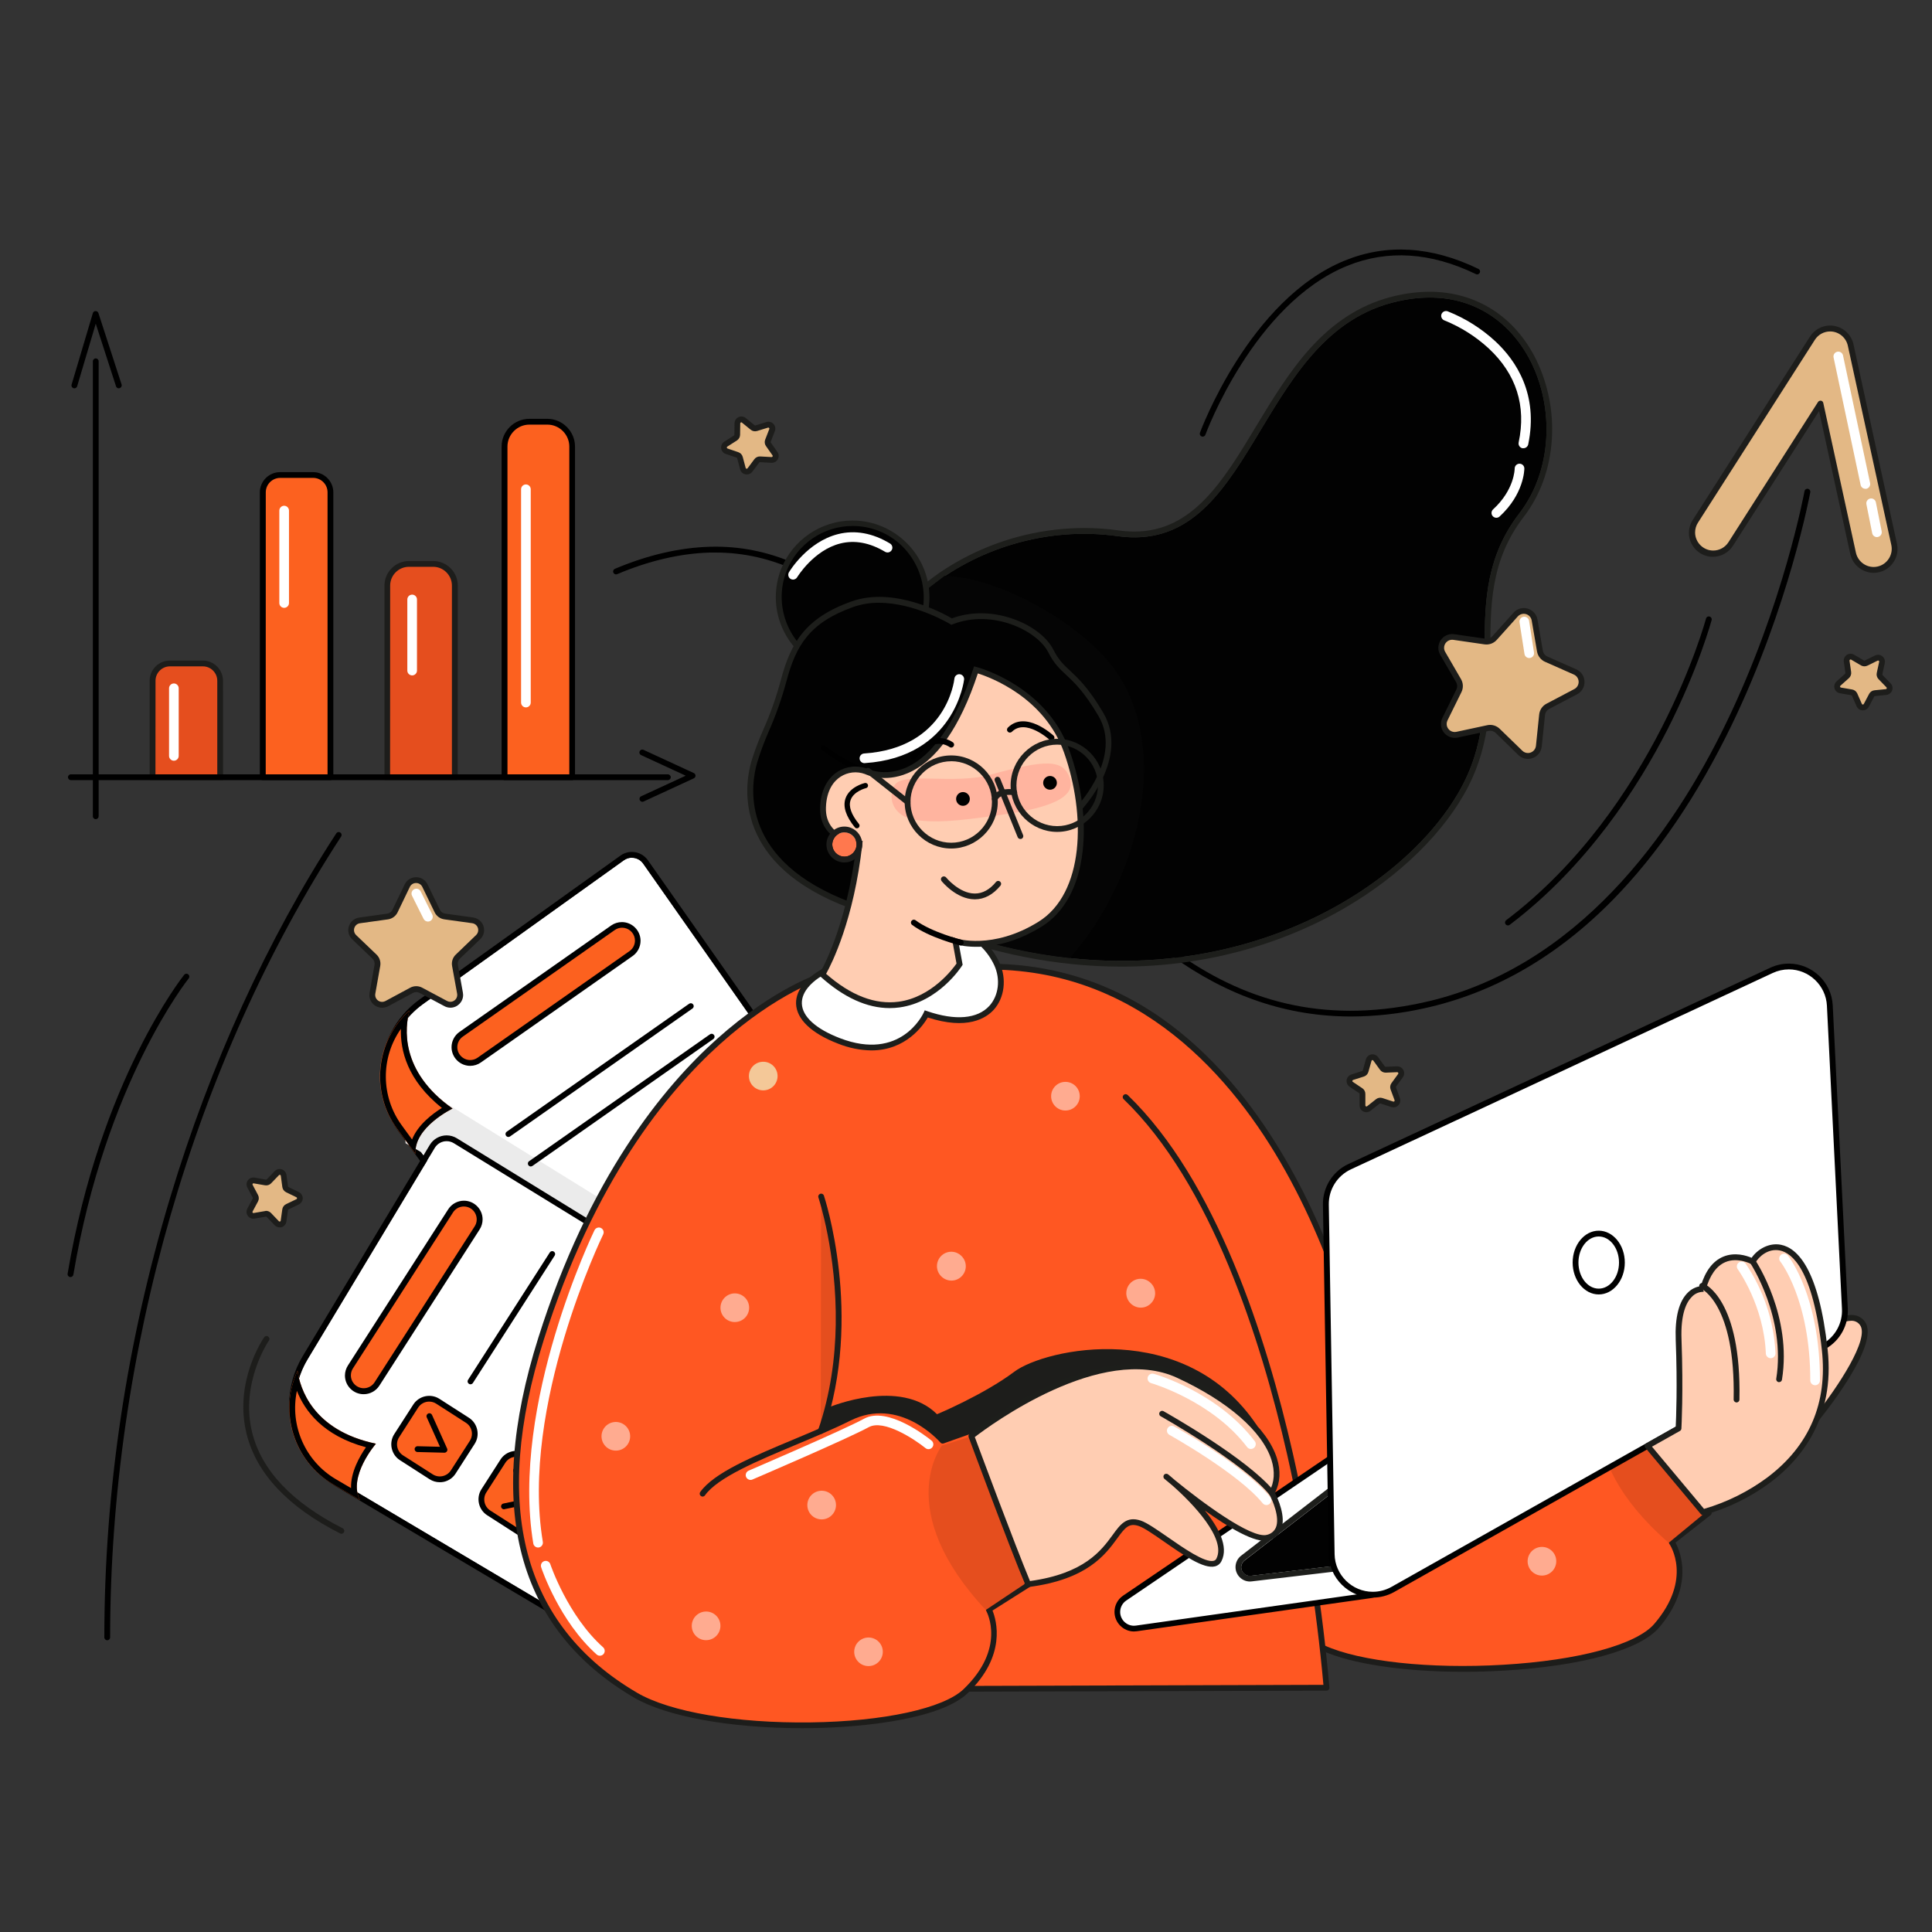<?xml version="1.0" encoding="UTF-8" standalone="no"?>
<!DOCTYPE svg PUBLIC "-//W3C//DTD SVG 1.1//EN" "http://www.w3.org/Graphics/SVG/1.1/DTD/svg11.dtd">
<svg width="100%" height="100%" viewBox="0 0 1000 1000" version="1.1" xmlns="http://www.w3.org/2000/svg" xmlns:xlink="http://www.w3.org/1999/xlink" xml:space="preserve" xmlns:serif="http://www.serif.com/" style="fill-rule:evenodd;clip-rule:evenodd;stroke-linejoin:round;stroke-miterlimit:2;">
    <rect x="0" y="0" width="1000" height="1000" fill="#333333" stroke="none"/>
    <g id="b804378c-009d-4fbe-b588-960ecfdf15b2">
        <g id="be7ab585-d1fc-482a-9630-0a28c84d70ee">
            <g id="e00f23cd-ee79-4a83-9aeb-390c02d74374">
                <g>
                    <path d="M277.82,678L208.82,584C201.335,573.806 198.391,560.956 200.69,548.52C202.85,536.866 209.445,526.492 219.08,519.59L322.9,445.29C324.112,444.419 325.568,443.951 327.06,443.951C329.384,443.951 331.567,445.087 332.9,446.99L470.55,643.1C471.391,644.3 471.843,645.731 471.843,647.197C471.843,650.72 469.235,653.743 465.75,654.26L284.6,680.84C281.992,681.221 279.378,680.125 277.82,678Z" style="fill:white;fill-rule:nonzero;"/>
                    <path d="M327.05,444C329.367,443.991 331.548,445.112 332.89,447L470.55,643.1C471.391,644.3 471.843,645.731 471.843,647.197C471.843,650.72 469.235,653.743 465.75,654.26L284.6,680.84C281.994,681.207 279.387,680.115 277.82,678L208.82,584C201.335,573.806 198.391,560.956 200.69,548.52C202.85,536.866 209.445,526.492 219.08,519.59L322.9,445.29C324.107,444.416 325.56,443.947 327.05,443.95M327.05,440.95C324.936,440.949 322.875,441.614 321.16,442.85L217.32,517.19C204.523,526.351 196.915,541.156 196.915,556.894C196.915,567.291 200.235,577.421 206.39,585.8L275.39,679.8C277.303,682.392 280.338,683.926 283.56,683.93C284.052,683.932 284.543,683.898 285.03,683.83L466.17,657.24C471.132,656.53 474.857,652.235 474.857,647.222C474.857,645.13 474.208,643.088 473,641.38L335.35,445.26C333.45,442.562 330.35,440.952 327.05,440.95Z" style="fill-rule:nonzero;"/>
                </g>
                <path d="M207.5,556.55L380.21,663.41L360.78,677.89L209.93,591.74L207.5,556.55Z" style="fill:rgb(235,235,235);fill-rule:nonzero;"/>
                <g>
                    <path d="M197.41,548.82C195.111,561.256 198.055,574.106 205.54,584.3L215.04,597.24C214.04,583.51 234.21,573.79 234.21,573.79C206.68,554.37 209.58,531.57 211.93,523.01C204.365,529.765 199.256,538.847 197.41,548.82Z" style="fill:rgb(252,97,31);fill-rule:nonzero;"/>
                    <path d="M207.51,532.46C207.15,543.46 210.7,559.14 228.73,573.46C223.91,576.46 216.28,582.18 213.28,589.8L208,582.53C197.112,567.715 196.934,547.464 207.56,532.46M211.98,523.01C194.465,538.66 191.68,565.374 205.59,584.3L215.09,597.24C214.09,583.51 234.26,573.79 234.26,573.79C206.73,554.37 209.63,531.57 211.98,523.01Z" style="fill-rule:nonzero;"/>
                </g>
                <g>
                    <path d="M342.35,865.84L175.35,766.73C164.434,760.344 156.638,749.711 153.83,737.38C151.191,725.829 153.132,713.693 159.24,703.54L225.09,594.12C226.381,591.981 228.704,590.67 231.203,590.67C232.518,590.67 233.808,591.033 234.93,591.72L439,717.19C441.104,718.487 442.389,720.788 442.389,723.26C442.389,725.732 441.104,728.033 439,729.33L342.35,865.84Z" style="fill:white;fill-rule:nonzero;"/>
                    <path d="M231.18,590.67C232.493,590.67 233.781,591.034 234.9,591.72L439,717.19C441.104,718.487 442.389,720.788 442.389,723.26C442.389,725.732 441.104,728.033 439,729.33L342.3,865.84L175.3,766.73C161.275,758.512 152.631,743.427 152.631,727.172C152.631,718.846 154.899,710.675 159.19,703.54L225.04,594.12C226.332,591.979 228.659,590.667 231.16,590.67M231.16,587.67C227.612,587.679 224.314,589.538 222.47,592.57L156.64,702C152.063,709.603 149.643,718.312 149.643,727.186C149.643,744.508 158.86,760.581 173.81,769.33L340.81,868.43C341.268,868.708 341.794,868.854 342.33,868.85C343.302,868.852 344.216,868.382 344.78,867.59L441.16,731.53C443.831,729.634 445.421,726.554 445.421,723.278C445.421,719.761 443.588,716.488 440.59,714.65L236.48,589.17C234.886,588.191 233.051,587.671 231.18,587.67L231.16,587.67Z" style="fill-rule:nonzero;"/>
                </g>
                <g>
                    <path d="M150.9,738.93C153.718,751.259 161.516,761.889 172.43,768.28L186.28,776.39C179.96,764.16 194.58,747.26 194.58,747.26C161.58,740.35 155.23,718.26 154,709.47C149.736,718.675 148.646,729.039 150.9,738.93Z" style="fill:rgb(252,97,31);fill-rule:nonzero;"/>
                    <path d="M153.68,719.91C157.68,730.14 167.19,743.13 189.41,749.11C186.18,753.78 181.41,762.05 181.71,770.24L173.94,765.69C158.069,756.413 149.874,737.895 153.68,719.91M154,709.47C144.119,730.783 152.152,756.418 172.43,768.28L186.28,776.39C179.96,764.16 194.58,747.26 194.58,747.26C161.58,740.35 155.23,718.26 154,709.47Z" style="fill-rule:nonzero;"/>
                </g>
                <g>
                    <g transform="matrix(0.54,-0.842,0.842,0.54,-523.42,531.75)">
                        <path d="M242.25,735.71C242.25,731.151 238.549,727.45 233.99,727.45L215.75,727.45C211.191,727.45 207.49,731.151 207.49,735.71L207.49,753.95C207.49,758.509 211.191,762.21 215.75,762.21L233.99,762.21C238.549,762.21 242.25,758.509 242.25,753.95L242.25,735.71Z" style="fill:rgb(252,97,31);"/>
                    </g>
                    <path d="M227.6,767.2C225.738,767.199 223.914,766.66 222.35,765.65L207,755.79C202.498,752.898 201.171,746.814 204.06,742.31L213.91,727C216.79,722.487 222.868,721.134 227.39,724L242.75,733.86C247.252,736.752 248.579,742.836 245.69,747.34L235.83,762.7C234.445,764.895 232.235,766.445 229.7,767C229.01,767.145 228.305,767.213 227.6,767.2ZM222.13,725.47C219.829,725.466 217.678,726.636 216.43,728.57L206.57,743.93C204.566,747.042 205.467,751.251 208.57,753.27L224,763.13C227.111,765.128 231.312,764.227 233.33,761.13L243.19,745.77C243.9,744.678 244.279,743.403 244.279,742.1C244.279,739.813 243.113,737.677 241.19,736.44L225.84,726.58C224.738,725.856 223.448,725.47 222.13,725.47Z" style="fill-rule:nonzero;"/>
                </g>
                <g>
                    <g transform="matrix(0.54,-0.842,0.842,0.54,-466.69,489.04)">
                        <path d="M270.35,671.57C270.35,667.066 266.694,663.41 262.19,663.41L166.12,663.41C161.616,663.41 157.96,667.066 157.96,671.57C157.96,676.074 161.616,679.73 166.12,679.73L262.19,679.73C266.694,679.73 270.35,676.074 270.35,671.57Z" style="fill:rgb(252,97,31);"/>
                    </g>
                    <path d="M188.19,721.64C182.899,721.637 178.546,717.281 178.546,711.99C178.546,710.139 179.079,708.327 180.08,706.77L232,625.92C233.775,623.155 236.844,621.478 240.13,621.478C245.43,621.478 249.792,625.84 249.792,631.14C249.792,632.991 249.26,634.803 248.26,636.36L196.36,717.21C194.576,719.984 191.488,721.658 188.19,721.64ZM240.11,624.48C239.629,624.48 239.15,624.53 238.68,624.63C236.953,625.004 235.444,626.052 234.49,627.54L182.6,708.39C181.954,709.439 181.612,710.648 181.612,711.88C181.612,715.534 184.619,718.54 188.272,718.54C190.495,718.54 192.575,717.428 193.81,715.58L245.7,634.74C247.668,631.666 246.766,627.519 243.7,625.54C242.632,624.846 241.384,624.478 240.11,624.48Z" style="fill-rule:nonzero;"/>
                </g>
                <g>
                    <g transform="matrix(0.54,-0.842,0.842,0.54,-526.63,582.84)">
                        <path d="M287.4,764.2C287.4,759.641 283.699,755.94 279.14,755.94L260.9,755.94C256.341,755.94 252.64,759.641 252.64,764.2L252.64,782.44C252.64,786.999 256.341,790.7 260.9,790.7L279.14,790.7C283.699,790.7 287.4,786.999 287.4,782.44L287.4,764.2Z" style="fill:rgb(252,97,31);"/>
                    </g>
                    <path d="M272.75,795.69C270.888,795.689 269.064,795.15 267.5,794.14L252.14,784.28C247.638,781.388 246.311,775.304 249.2,770.8L259.06,755.44C261.952,750.938 268.036,749.611 272.54,752.5L287.9,762.36C292.402,765.252 293.729,771.336 290.84,775.84L281,791.2C279.604,793.377 277.397,794.911 274.87,795.46C274.174,795.612 273.463,795.689 272.75,795.69ZM267.28,754C266.792,754.004 266.307,754.057 265.83,754.16C264.078,754.538 262.547,755.6 261.58,757.11L251.72,772.47C249.716,775.582 250.617,779.791 253.72,781.81L269.08,791.66C270.172,792.368 271.446,792.745 272.747,792.745C275.034,792.745 277.17,791.581 278.41,789.66L288.27,774.3C288.979,773.207 289.356,771.932 289.356,770.629C289.356,768.34 288.192,766.202 286.27,764.96L270.92,755C269.827,754.326 268.564,753.979 267.28,754Z" style="fill-rule:nonzero;"/>
                </g>
                <g>
                    <path d="M243.52,715.01L285.83,649.08" style="fill:none;fill-rule:nonzero;"/>
                    <path d="M243.52,716.51C242.698,716.509 242.022,715.832 242.022,715.01C242.022,714.723 242.105,714.442 242.26,714.2L284.57,648.27C284.846,647.839 285.323,647.578 285.835,647.578C286.659,647.578 287.337,648.256 287.337,649.08C287.337,649.367 287.255,649.648 287.1,649.89L244.78,715.82C244.502,716.246 244.029,716.506 243.52,716.51Z" style="fill-rule:nonzero;"/>
                </g>
                <g>
                    <path d="M288.79,744.07L331.11,678.14" style="fill:none;fill-rule:nonzero;"/>
                    <path d="M288.79,745.57C287.968,745.569 287.292,744.892 287.292,744.07C287.292,743.783 287.375,743.502 287.53,743.26L329.85,677.33C330.117,676.863 330.615,676.573 331.153,676.573C331.976,676.573 332.653,677.25 332.653,678.073C332.653,678.388 332.554,678.695 332.37,678.95L290.06,744.88C289.78,745.309 289.302,745.569 288.79,745.57Z" style="fill-rule:nonzero;"/>
                </g>
                <g>
                    <g transform="matrix(0.819,-0.574,0.574,0.819,-244.17,255.64)">
                        <path d="M338.89,514.43C338.89,509.926 335.234,506.27 330.73,506.27L234.66,506.27C230.156,506.27 226.5,509.926 226.5,514.43C226.5,518.934 230.156,522.59 234.66,522.59L330.73,522.59C335.234,522.59 338.89,518.934 338.89,514.43Z" style="fill:rgb(252,97,31);"/>
                    </g>
                    <path d="M243.39,551.68C242.823,551.679 242.258,551.629 241.7,551.53C237.103,550.719 233.719,546.685 233.719,542.017C233.719,538.872 235.255,535.917 237.83,534.11L316.47,478.94C318.07,477.855 319.96,477.274 321.893,477.274C327.192,477.274 331.553,481.635 331.553,486.934C331.553,490.024 330.07,492.934 327.57,494.75L248.92,549.92C247.302,551.062 245.37,551.677 243.39,551.68ZM322,480.18C320.636,480.182 319.305,480.604 318.19,481.39L239.54,536.56C237.763,537.806 236.703,539.845 236.703,542.015C236.703,545.67 239.71,548.677 243.365,548.677C244.734,548.677 246.069,548.256 247.19,547.47L325.83,492.29C327.598,491.043 328.652,489.01 328.652,486.847C328.652,483.632 326.325,480.854 323.16,480.29C322.777,480.224 322.389,480.187 322,480.18Z" style="fill-rule:nonzero;"/>
                </g>
                <g>
                    <path d="M263.15,586.99L357.55,520.77" style="fill:none;fill-rule:nonzero;"/>
                    <path d="M263.16,588.49C262.67,588.494 262.208,588.254 261.93,587.85C261.749,587.597 261.652,587.294 261.652,586.983C261.652,586.496 261.89,586.038 262.29,585.76L356.69,519.54C356.943,519.362 357.245,519.266 357.555,519.266C358.38,519.266 359.059,519.945 359.059,520.77C359.059,521.259 358.82,521.719 358.42,522L264,588.22C263.752,588.389 263.46,588.483 263.16,588.49Z" style="fill-rule:nonzero;"/>
                </g>
                <g>
                    <path d="M274.72,602.26L368.27,536.63" style="fill:none;fill-rule:nonzero;"/>
                    <path d="M274.72,603.76C273.898,603.759 273.223,603.082 273.223,602.26C273.223,601.776 273.457,601.321 273.85,601.04L367.41,535.41C367.677,535.195 368.009,535.078 368.351,535.078C369.174,535.078 369.851,535.755 369.851,536.578C369.851,537.101 369.577,537.588 369.13,537.86L275.58,603.49C275.327,603.664 275.027,603.758 274.72,603.76Z" style="fill-rule:nonzero;"/>
                </g>
                <g>
                    <path d="M216.1,750.07L230.07,750.42L222.25,733.01" style="fill:rgb(252,97,31);fill-rule:nonzero;"/>
                    <path d="M230.07,751.92L216.07,751.56C215.26,751.541 214.605,750.87 214.605,750.06C214.605,749.237 215.282,748.56 216.105,748.56C216.117,748.56 216.128,748.56 216.14,748.56L227.72,748.85L220.88,733.61C220.793,733.417 220.748,733.207 220.748,732.995C220.748,732.171 221.426,731.493 222.25,731.493C222.84,731.493 223.378,731.841 223.62,732.38L231.44,749.8C231.525,749.992 231.57,750.2 231.57,750.41C231.57,751.233 230.893,751.91 230.07,751.91L230.07,751.92Z" style="fill-rule:nonzero;"/>
                </g>
                <g>
                    <path d="M260.98,779.69L273.39,777.15L267.08,761.16" style="fill:rgb(252,97,31);fill-rule:nonzero;"/>
                    <path d="M261,781.19C260.95,781.195 260.9,781.197 260.85,781.197C260.023,781.197 259.343,780.517 259.343,779.69C259.343,778.919 259.933,778.267 260.7,778.19L271.34,776L265.69,761.67C265.63,761.505 265.599,761.331 265.599,761.156C265.599,760.333 266.276,759.656 267.099,759.656C267.7,759.656 268.245,760.017 268.48,760.57L274.79,776.57C274.852,776.738 274.884,776.915 274.884,777.094C274.884,777.803 274.384,778.421 273.69,778.57L261.28,781.11L261,781.19Z" style="fill-rule:nonzero;"/>
                </g>
                <path d="M176.73,793.88C176.496,793.878 176.266,793.82 176.06,793.71C149.06,780.04 132.83,762.77 127.69,742.4C120.89,715.4 136.07,693.16 136.69,692.23C136.963,691.79 137.446,691.521 137.964,691.521C138.787,691.521 139.464,692.198 139.464,693.021C139.464,693.354 139.354,693.677 139.15,693.94C139,694.15 124.1,716.08 130.58,741.7C135.51,761.18 151.26,777.78 177.38,791.04C177.886,791.294 178.206,791.814 178.206,792.38C178.206,793.203 177.529,793.88 176.706,793.88C176.704,793.88 176.702,793.88 176.7,793.88L176.73,793.88Z" style="fill:rgb(29,29,27);fill-rule:nonzero;"/>
            </g>
            <g id="aef89874-462e-40fb-bc97-a435773660bf">
                <path d="M699.43,526.14C666.16,526.14 635.36,515.64 606.05,494.45C570.85,468.99 542.05,431.67 514.28,395.58C470.85,339.24 429.79,286 370.42,286L367.54,286C352.1,286.44 335.9,290.22 319.38,297.21C319.21,297.274 319.03,297.307 318.848,297.307C318.026,297.307 317.348,296.63 317.348,295.807C317.348,295.227 317.685,294.697 318.21,294.45C335.07,287.31 351.64,283.45 367.46,283C429.94,281.22 472.05,335.87 516.65,393.75C572.77,466.56 630.79,541.85 736.18,519C816.67,501.57 866.18,430.6 893.5,374.13C923.2,312.8 933.92,254.81 934,254.23C934.13,253.507 934.765,252.976 935.5,252.976C936.336,252.976 937.024,253.664 937.024,254.5C937.024,254.591 937.016,254.681 937,254.77C936.89,255.35 926.11,313.68 896.25,375.4C878.68,411.69 858.05,442.05 834.92,465.64C805.92,495.2 772.92,514.15 736.84,521.97C724.554,524.687 712.013,526.085 699.43,526.14Z" style="fill-rule:nonzero;"/>
                <path d="M55.5,849C54.677,849 54,848.323 54,847.5C54,771.5 65.49,694.81 88.14,619.66C108.82,551 138.51,485.94 174,431.44C174.264,430.964 174.767,430.668 175.311,430.668C176.134,430.668 176.811,431.345 176.811,432.168C176.811,432.493 176.706,432.81 176.51,433.07C100.56,549.74 57,700.8 57,847.5C57,848.323 56.323,849 55.5,849Z" style="fill-rule:nonzero;"/>
                <g>
                    <path d="M969.78,295C964.693,294.996 960.256,291.42 959.17,286.45L942.26,208.89L895.87,281.44C893.901,284.68 890.373,286.665 886.581,286.665C880.618,286.665 875.711,281.758 875.711,275.795C875.711,273.634 876.355,271.523 877.56,269.73L938.11,175C940.105,171.878 943.564,169.984 947.269,169.984C952.362,169.984 956.806,173.564 957.89,178.54L980.41,281.79C980.578,282.555 980.662,283.337 980.662,284.12C980.662,290.089 975.751,295 969.782,295C969.782,295 969.781,295 969.78,295Z" style="fill:rgb(227,184,133);fill-rule:nonzero;"/>
                    <path d="M969.78,296.5C963.993,296.474 958.952,292.41 957.7,286.76L941.56,212.76L897.13,282.25C894.89,285.943 890.872,288.206 886.553,288.206C879.767,288.206 874.183,282.621 874.183,275.836C874.183,273.376 874.917,270.971 876.29,268.93L936.85,174.21C939.12,170.653 943.058,168.494 947.278,168.494C953.066,168.494 958.118,172.557 959.36,178.21L981.87,281.5C982.06,282.367 982.155,283.252 982.155,284.14C982.155,289.932 978.081,294.984 972.42,296.21C971.554,296.406 970.668,296.503 969.78,296.5ZM942.26,207.39L942.52,207.39C943.117,207.491 943.594,207.948 943.72,208.54L960.63,286.1C961.583,290.376 965.399,293.449 969.78,293.47C970.453,293.472 971.124,293.398 971.78,293.25C976.802,292.156 980.034,287.122 978.94,282.1L956.42,178.87C955.463,174.608 951.646,171.554 947.278,171.554C944.108,171.554 941.146,173.162 939.42,175.82L878.86,270.54C877.896,272.048 877.383,273.8 877.383,275.59C877.383,280.731 881.614,284.962 886.755,284.962C889.948,284.962 892.929,283.33 894.65,280.64L941,208.08C941.278,207.654 941.751,207.394 942.26,207.39Z" style="fill:rgb(29,29,27);fill-rule:nonzero;"/>
                </g>
                <path d="M36.5,661L36.25,661C35.521,660.889 34.976,660.255 34.976,659.517C34.976,659.428 34.984,659.338 35,659.25C51.89,559 94.9,505.09 95.33,504.56C95.615,504.206 96.045,503.999 96.5,503.999C97.323,503.999 98.001,504.677 98.001,505.5C98.001,505.842 97.884,506.174 97.67,506.44C97.24,506.97 54.67,560.36 37.98,659.75C37.858,660.469 37.229,661 36.5,661Z" style="fill-rule:nonzero;"/>
                <path d="M780.5,479C780.029,478.997 779.585,478.775 779.3,478.4C778.804,477.744 778.935,476.797 779.59,476.3C856.3,418.3 882.79,321.09 883.05,320.12C883.241,319.489 883.826,319.054 884.486,319.054C885.309,319.054 885.986,319.731 885.986,320.554C885.986,320.664 885.974,320.773 885.95,320.88C885.88,321.13 879.22,345.88 863.09,377.56C848.19,406.78 821.92,448.05 781.41,478.7C781.146,478.894 780.827,478.999 780.5,479Z" style="fill-rule:nonzero;"/>
                <path d="M965.5,253C964.318,252.996 963.29,252.158 963.05,251L949.05,185C949.016,184.835 949,184.668 949,184.5C949,183.128 950.128,182 951.5,182C952.684,182 953.713,182.84 953.95,184L967.95,250C967.988,250.176 968.008,250.356 968.008,250.537C968.008,251.719 967.176,252.75 966.02,253C965.847,253.014 965.673,253.014 965.5,253Z" style="fill:white;fill-rule:nonzero;"/>
                <path d="M971.5,278C970.316,278 969.287,277.16 969.05,276L966.05,261C966.016,260.835 966,260.668 966,260.5C966,259.128 967.128,258 968.5,258C969.684,258 970.713,258.84 970.95,260L973.95,275C973.981,275.159 973.997,275.32 973.997,275.481C973.997,276.683 973.131,277.722 971.95,277.94C971.802,277.973 971.651,277.993 971.5,278Z" style="fill:white;fill-rule:nonzero;"/>
            </g>
            <g id="a814b0ad-0c2b-40e2-bfb8-242ae13ced85">
                <g>
                    <path d="M443.38,461.23C409.67,441.61 474.68,443.7 452.5,383.5C431.5,326.5 504.12,267.03 578.44,277.5C649.5,287.5 648.85,176 720,156.81C791.15,137.62 820.22,221.81 786.44,265.69C752.66,309.57 782,357.25 757.5,405.5C727.5,464.5 617.5,531.5 480.5,477.5L443.38,461.23Z" style="fill:rgb(2,2,2);fill-rule:nonzero;"/>
                    <path d="M740,154C796.29,154 816.82,226.21 786.41,265.69C752.64,309.55 782,357.25 757.5,405.5C735.27,449.22 669.08,497.35 580.5,497.35C549.57,497.35 515.93,491.48 480.5,477.5L443.38,461.23C409.67,441.61 474.68,443.7 452.5,383.5C433.14,331 493.37,276.29 561.13,276.29C566.921,276.287 572.705,276.692 578.44,277.5C581.335,277.91 584.256,278.12 587.18,278.13C649.58,278.13 651.89,175.21 719.98,156.81C726.5,154.994 733.232,154.05 740,154M740,151C732.966,151.052 725.969,152.031 719.19,153.91C703.72,158.09 690.19,166.85 677.77,180.7C667,192.77 658.35,207.08 650,220.92C633.22,248.8 617.36,275.13 587.16,275.13C584.376,275.124 581.595,274.92 578.84,274.52C572.969,273.699 567.048,273.288 561.12,273.29C540.574,273.348 520.315,278.139 501.92,287.29C484.11,296.14 469.41,308.4 459.41,322.74C445.69,342.42 442.23,364.39 449.67,384.58C461.31,416.18 448.13,429.04 438.52,438.44C433.89,442.95 429.9,446.85 430.52,451.84C431.02,455.84 434.52,459.59 441.86,463.84L442,463.92L442.16,463.99L479.28,480.27L479.33,480.27C513.1,493.58 547.13,500.33 580.47,500.33C621.59,500.33 661.3,489.98 695.31,470.4C724.49,453.6 748.11,430.4 760.1,406.84C771.74,383.96 771.59,361.34 771.45,339.46C771.29,314.2 771.14,290.34 788.73,267.46C797.19,256.46 802.2,242.71 803.21,227.68C804.168,213.438 801.411,199.187 795.21,186.33C784.23,163.9 764.08,151 740,151Z" style="fill:rgb(29,30,27);fill-rule:nonzero;"/>
                </g>
                <path d="M497.65,483.67C515.84,489.681 534.609,493.773 553.65,495.88C589.33,456 606,389 578,348C561.21,323.41 518,299 489,298C476,308 473.83,309 464.8,320.5C469.7,364.15 480.25,440.57 497.65,483.67Z" style="fill:rgb(5,5,5);fill-rule:nonzero;"/>
                <g>
                    <path d="M933,698C933,698 956,674 964,685C972,696 938,737 938,737L933,698Z" style="fill:rgb(255,205,178);fill-rule:nonzero;"/>
                    <path d="M937,740.61L931.47,697.48L931.97,696.96C932.63,696.27 948.45,679.96 958.97,680.64C961.494,680.761 963.824,682.048 965.27,684.12C973.72,695.73 942.77,733.67 939.21,737.96L937,740.61ZM934.63,698.53L939,733.34C951.64,717.55 967.78,692.8 962.75,685.88C961.819,684.532 960.307,683.698 958.67,683.63L958.17,683.63C950.85,683.61 939.17,693.87 934.58,698.53L934.63,698.53Z" style="fill:rgb(29,30,27);fill-rule:nonzero;"/>
                </g>
                <g transform="matrix(0.419,-0.908,0.908,0.419,-243.86,1202.36)">
                    <ellipse cx="817.97" cy="791.81" rx="7.42" ry="7.41" style="fill:rgb(244,200,152);"/>
                </g>
                <g>
                    <path d="M470.2,542.66C470.2,542.66 610.9,575.91 624,727.45C633.86,841.55 640,832.45 685.07,853.04C724.51,871.04 836.64,866.04 857.52,841.49C878.4,816.94 865.23,798.14 865.23,798.14L884.44,783.06L847.44,706.57L832.56,713.67C832.56,713.67 808.4,690.95 783.2,706.92C758,722.89 713.99,692.57 705.48,707.59C705.48,707.59 662.41,491.19 501.69,500.59" style="fill:rgb(255,87,34);fill-rule:nonzero;"/>
                    <path d="M757.45,865.32C726.99,865.32 699.63,861.32 684.45,854.41C680.12,852.41 676.07,850.69 672.45,849.15C637.72,834.25 631.45,831.57 622.45,727.58C615.73,649.91 574.63,604.18 541.34,579.5C505.19,552.71 470.16,544.2 469.81,544.12C469.135,543.961 468.655,543.353 468.655,542.66C468.655,541.837 469.332,541.16 470.155,541.16C470.271,541.16 470.387,541.173 470.5,541.2C470.85,541.29 506.39,549.9 543.03,577.02C564.055,592.416 581.924,611.714 595.66,633.86C612.41,661.07 622.43,692.52 625.43,727.32C634.26,829.52 639.5,831.77 673.6,846.4C677.19,847.94 681.27,849.69 685.6,851.68C703.8,859.99 740.09,863.93 778.08,861.68C817.08,859.39 847.08,851.27 856.29,840.48C876.2,817.25 864.5,799.73 864,799C863.575,798.358 863.705,797.489 864.3,797L882.57,782.67L846.78,708.61L833.24,715C832.68,715.261 832.015,715.158 831.56,714.74C830.61,713.84 807.93,693.01 784.03,708.15C770.03,716.99 750.53,712.15 734.83,708.32C721.63,705.07 710.24,702.26 706.83,708.32C706.565,708.792 706.064,709.085 705.523,709.085C704.807,709.085 704.186,708.573 704.05,707.87C703.94,707.33 692.96,653.35 662.56,601.25C634.62,553.36 584.06,497.25 501.81,502.13C501.782,502.132 501.753,502.132 501.725,502.132C500.901,502.132 500.223,501.454 500.223,500.63C500.223,499.838 500.849,499.175 501.64,499.13C538.64,496.96 572.5,506.59 602.25,527.76C625.99,544.65 647.17,568.89 665.19,599.76C691.71,645.23 703.56,692.11 706.34,704.24C711.97,699.57 723.02,702.3 735.55,705.38C751.49,709.31 769.55,713.76 782.43,705.6C805.75,690.83 828.43,708.1 832.84,711.84L846.84,705.17C847.581,704.82 848.479,705.134 848.84,705.87L885.84,782.36C886.145,782.991 885.97,783.755 885.42,784.19L867.24,798.46C869.77,803.18 877.07,820.88 858.72,842.46C848.85,854.03 818.83,862.35 778.39,864.71C771.28,865.12 764.29,865.32 757.45,865.32Z" style="fill:rgb(29,29,27);fill-rule:nonzero;"/>
                </g>
                <path d="M832.47,716.23C832.47,716.23 810,751.67 863.7,798.56L882.28,783.23L847.1,709.93L832.47,716.23Z" style="fill:rgb(229,78,30);fill-rule:nonzero;"/>
                <g>
                    <path d="M582.6,567.87C670.85,652.96 686.6,873.57 686.6,873.57L367.5,874.5C367.5,874.5 309.14,487 470.53,493.87" style="fill:rgb(255,87,34);fill-rule:nonzero;"/>
                    <path d="M367.5,876C366.761,875.998 366.128,875.451 366.02,874.72C359.485,826.895 356.047,778.698 355.73,730.43C355.58,685.35 358.73,645.74 365.2,612.71C373.27,571.28 386.5,540.09 404.54,520.01C422.01,500.55 444.25,491.26 470.54,492.38C471.34,492.412 471.981,493.079 471.981,493.88C471.981,494.704 471.304,495.381 470.48,495.381C470.46,495.381 470.44,495.381 470.42,495.38C445.01,494.31 423.57,503.27 406.72,522.02C366.61,566.67 358.46,660.02 358.72,730.4C359.054,778.099 362.421,825.728 368.8,873L685,872.07C681.376,831.984 675.109,792.181 666.24,752.92C652.63,693.11 626.89,612.64 581.58,568.92C581.288,568.637 581.122,568.247 581.122,567.84C581.122,567.016 581.801,566.337 582.625,566.337C583.015,566.337 583.39,566.489 583.67,566.76C629.51,610.98 655.47,692.04 669.18,752.27C678.212,792.194 684.534,832.683 688.1,873.46C688.131,873.876 687.986,874.286 687.7,874.59C687.415,874.889 687.023,875.062 686.61,875.07L367.5,876Z" style="fill:rgb(29,29,27);fill-rule:nonzero;"/>
                </g>
                <path d="M429.48,728.26C429.48,728.26 466,713 485,732C485,732 509,722 525,710C541,698 613.4,682 650.7,738L489,764L428,743.46L423,741L429.48,728.26Z" style="fill:rgb(29,29,27);fill-rule:nonzero;"/>
                <g>
                    <path d="M426.08,504.84C426.08,504.84 330.49,533.21 280.08,692.84C245.57,802.1 286.22,852.34 329,877.4C366.4,899.33 476.5,897.65 499.76,875.4C523.02,853.15 511.83,833.06 511.83,833.06L532.48,820.06L503.48,740.21L487.96,745.76C487.96,745.76 466.18,720.65 439.49,734C412.8,747.35 373.6,759.1 363.61,773.18" style="fill:rgb(255,87,34);fill-rule:nonzero;"/>
                    <path d="M415.12,894.5C378.01,894.5 344.99,888.5 328.21,878.69C267.52,843.11 250.84,780.44 278.63,692.43C304.78,609.62 343.29,562.67 370.98,537.87C401.09,510.87 424.67,503.7 425.66,503.41C425.768,503.386 425.878,503.374 425.988,503.374C426.811,503.374 427.488,504.051 427.488,504.874C427.488,505.499 427.097,506.062 426.51,506.28C426.27,506.35 402.46,513.66 372.83,540.28C345.46,564.84 307.4,611.28 281.49,693.37C254.18,779.87 270.41,841.37 329.72,876.14C346.72,886.14 381.22,892.02 419.63,891.51C457.28,891.02 488.32,884.28 498.7,874.35C520.79,853.22 510.92,834.61 510.49,833.82C510.104,833.128 510.329,832.243 511,831.82L530.62,819.41L502.53,742.11L488.42,747.11C487.838,747.319 487.185,747.147 486.78,746.68C485.92,745.68 465.48,722.68 440.16,735.31C431.62,739.58 421.71,743.72 412.16,747.73C392.16,756.11 371.43,764.73 364.87,774.02C364.587,774.402 364.14,774.627 363.665,774.627C362.842,774.627 362.165,773.95 362.165,773.127C362.165,772.829 362.254,772.537 362.42,772.29C369.48,762.29 389.65,753.9 411,744.96C420.54,740.96 430.4,736.85 438.85,732.63C463.55,720.3 484.32,739.78 488.37,743.96L502.96,738.74C503.123,738.681 503.294,738.651 503.467,738.651C504.095,738.651 504.659,739.048 504.87,739.64L533.87,819.48C534.109,820.141 533.854,820.885 533.26,821.26L513.72,833.62C515.72,838.56 521.23,856.91 500.78,876.47C487.55,889.12 450.22,894.06 419.68,894.47L415.12,894.5Z" style="fill:rgb(29,29,27);fill-rule:nonzero;"/>
                </g>
                <path d="M487.54,748.25C487.54,748.25 461.61,781.25 510.24,833.32L530.24,819.95L502.68,743.46L487.54,748.25Z" style="fill:rgb(229,78,30);fill-rule:nonzero;"/>
                <g>
                    <path d="M498.91,482C506.473,485.412 512.548,491.455 516,499C522.59,513.49 513.85,536.64 479.44,524.81C479.44,524.81 467.32,551.5 434.28,538.81C406.28,528.06 408.47,510.99 429.72,501.12C448.16,492.51 498.91,482 498.91,482Z" style="fill:white;fill-rule:nonzero;"/>
                    <path d="M451,543.69C445.079,543.589 439.227,542.396 433.74,540.17C420.02,534.9 412.32,527.57 412.04,519.53C411.79,512.09 418.04,504.87 429.09,499.71C447.47,491.17 496.52,480.98 498.6,480.55L499.03,480.46L499.44,480.62C507.381,484.144 513.762,490.457 517.37,498.36C521.16,506.7 519.94,516.46 514.37,522.65C510.37,527.03 500.69,533.29 480.22,526.65C477.85,530.69 469,543.69 451,543.69ZM498.74,483.59C493.63,484.66 447.49,494.47 430.35,502.44C420.41,507.06 414.83,513.25 415.04,519.44C415.27,526.2 422.29,532.57 434.81,537.38C466.1,549.38 477.6,525.22 478.08,524.18L478.64,522.94L479.93,523.38C494.51,528.38 505.93,527.38 512.09,520.64C516.92,515.33 517.94,506.88 514.64,499.64C511.377,492.603 505.754,486.923 498.75,483.59L498.74,483.59Z" style="fill:rgb(29,30,27);fill-rule:nonzero;"/>
                </g>
                <g transform="matrix(0.419,-0.908,0.908,0.419,-220.92,1119.04)">
                    <ellipse cx="764.3" cy="732.21" rx="7.42" ry="7.41" style="fill:rgb(244,200,152);"/>
                </g>
                <g transform="matrix(0.488,-0.873,0.873,0.488,-296.91,1110.31)">
                    <ellipse cx="797.98" cy="808.25" rx="7.42" ry="7.41" style="fill:rgb(255,171,144);"/>
                </g>
                <g transform="matrix(0.419,-0.908,0.908,0.419,-285.75,1139.71)">
                    <ellipse cx="748.05" cy="793.23" rx="7.42" ry="7.41" style="fill:rgb(244,200,152);"/>
                </g>
                <g transform="matrix(0.731,-0.683,0.683,0.731,-359.79,441.5)">
                    <ellipse cx="379.95" cy="676.99" rx="7.42" ry="7.41" style="fill:rgb(255,171,144);"/>
                </g>
                <g transform="matrix(0.997,-0.074,0.074,0.997,-40.28,30.9)">
                    <ellipse cx="395.3" cy="556.99" rx="7.42" ry="7.41" style="fill:rgb(244,200,152);"/>
                </g>
                <g transform="matrix(0.73,-0.68,0.68,0.73,-461.6,538.52)">
                    <ellipse cx="452.07" cy="854.6" rx="7.42" ry="7.41" style="fill:rgb(255,171,144);"/>
                </g>
                <g transform="matrix(0.731,-0.683,0.683,0.731,-476.18,475.61)">
                    <ellipse cx="365.01" cy="841.63" rx="7.42" ry="7.41" style="fill:rgb(255,171,144);"/>
                </g>
                <g transform="matrix(0.853,-0.522,0.522,0.853,-341.16,275.44)">
                    <ellipse cx="318.59" cy="743.6" rx="7.41" ry="7.42" style="fill:rgb(255,171,144);"/>
                </g>
                <ellipse cx="663.02" cy="817.56" rx="7.41" ry="7.42" style="fill:rgb(244,200,152);"/>
                <path d="M487.31,660.75C485.813,659.344 484.963,657.38 484.963,655.327C484.963,652.42 486.666,649.768 489.31,648.56C492.029,647.31 495.252,647.838 497.43,649.89C498.998,651.297 499.894,653.306 499.894,655.413C499.894,659.483 496.545,662.833 492.474,662.833C490.552,662.833 488.703,662.085 487.32,660.75L487.31,660.75Z" style="fill:rgb(255,171,144);fill-rule:nonzero;"/>
                <path d="M585.31,674.75C583.813,673.344 582.963,671.38 582.963,669.327C582.963,666.42 584.666,663.768 587.31,662.56C590.029,661.31 593.252,661.838 595.43,663.89C596.998,665.297 597.894,667.306 597.894,669.413C597.894,673.483 594.545,676.833 590.474,676.833C588.552,676.833 586.703,676.085 585.32,674.75L585.31,674.75Z" style="fill:rgb(255,171,144);fill-rule:nonzero;"/>
                <ellipse cx="551.47" cy="567.39" rx="7.41" ry="7.42" style="fill:rgb(255,171,144);"/>
                <g transform="matrix(0.731,-0.683,0.683,0.731,-417.44,499.64)">
                    <ellipse cx="424.86" cy="779.15" rx="7.42" ry="7.41" style="fill:rgb(255,171,144);"/>
                </g>
                <path d="M524.8,723.44L543.98,717.71" style="fill:none;fill-rule:nonzero;"/>
                <g>
                    <g>
                        <ellipse cx="441.36" cy="309.06" rx="38.31" ry="38.37" style="fill:rgb(2,2,2);"/>
                        <path d="M441.37,349C419.513,348.955 401.553,330.957 401.553,309.1C401.553,304.103 402.492,299.15 404.32,294.5C410.332,279.39 425.029,269.42 441.291,269.42C463.119,269.42 481.081,287.382 481.081,309.21C481.081,331.008 463.168,348.957 441.37,349ZM407.11,295.6C399.735,314.412 409.097,335.962 427.88,343.41C432.173,345.1 436.746,345.968 441.36,345.968C456.461,345.968 470.096,336.67 475.61,322.61C482.985,303.798 473.623,282.248 454.84,274.8C450.547,273.11 445.974,272.242 441.36,272.242C426.259,272.242 412.624,281.54 407.11,295.6Z" style="fill:rgb(29,30,27);fill-rule:nonzero;"/>
                    </g>
                    <g>
                        <path d="M558.81,418C558.81,418 583.22,392.5 569.73,369.69C556.24,346.88 550.22,349.49 543.9,337C537.58,324.51 513.16,313.63 492.51,321.73C492.51,321.73 464.4,304.4 441.16,312.73C417.92,321.06 410.66,333.19 405.59,352.43C400.52,371.67 394.59,380.56 390.51,393.96C386.43,407.36 382,444.4 435,466.53C488,488.66 558.81,418 558.81,418Z" style="fill:rgb(2,2,2);fill-rule:nonzero;"/>
                        <path d="M457.17,472.25C449.384,472.328 441.659,470.852 434.45,467.91C378.63,444.61 385.61,405.09 389.08,393.53C390.783,388.139 392.787,382.848 395.08,377.68C398.771,369.388 401.804,360.818 404.15,352.05C409.25,332.72 416.85,319.85 440.67,311.32C462.67,303.44 488.21,317.46 492.67,320.07C502.3,316.5 513.42,316.55 524.08,320.23C533.96,323.64 541.87,329.65 545.25,336.32C547.94,341.64 550.56,344.08 553.88,347.17C558.14,351.17 563.44,356.07 571.03,368.91C584.93,392.43 560.15,418.77 559.9,419.03C546.979,431.395 532.806,442.381 517.61,451.81C495.46,465.38 475,472.25 457.17,472.25ZM454.91,312C450.405,311.953 445.926,312.683 441.67,314.16C419,322.27 412,334 407,352.81C404.606,361.701 401.527,370.394 397.79,378.81C395.573,383.895 393.64,389.1 392,394.4C388.72,405.4 382.15,442.81 435.66,465.14C486.9,486.53 556.47,418.25 557.79,416.95C558.4,416.29 581.12,391.81 568.49,370.44C561.11,357.97 555.99,353.2 551.88,349.37C548.48,346.21 545.55,343.48 542.61,337.68C536.84,326.27 513.51,315.13 493.11,323.13L492.42,323.4L491.78,323.01C491.51,322.87 473.54,312 454.91,312Z" style="fill:rgb(29,30,27);fill-rule:nonzero;"/>
                    </g>
                    <path d="M461.3,401.9L461.18,401.9C444.18,403.67 426.18,388.73 425.38,388.09C425.071,387.831 424.892,387.448 424.892,387.045C424.892,386.297 425.507,385.682 426.255,385.682C426.575,385.682 426.885,385.795 427.13,386C427.31,386.15 445.06,400.84 460.89,399.19C460.958,399.18 461.026,399.174 461.095,399.174C461.841,399.174 462.456,399.789 462.456,400.535C462.456,401.204 461.962,401.779 461.3,401.88L461.3,401.9Z" style="fill-rule:nonzero;"/>
                    <g>
                        <path d="M494.51,487.16L496.68,499.06C496.68,499.06 468.68,543.06 425.68,504.36C425.68,504.36 439.92,480.92 444.85,436.63C444.85,436.63 425.44,435.23 426,417.95C426.56,400.67 439.67,395.86 448.31,399.26C448.31,399.26 482.68,416.57 505.15,346.71C505.15,346.71 540.34,355.59 552.15,388.99C563.96,422.39 562.89,463.2 538.15,478.44C513.41,493.68 494.51,487.16 494.51,487.16Z" style="fill:rgb(255,205,178);fill-rule:nonzero;"/>
                        <path d="M460.5,521.79C448.76,521.79 436.73,516.32 424.68,505.48L423.76,504.65L424.4,503.58C424.54,503.35 438.21,480.38 443.19,437.92C438.37,437.11 424,433.39 424.5,417.92C424.76,409.67 427.91,403.15 433.35,399.57C437.948,396.559 443.722,395.93 448.86,397.88L448.99,397.94C449.07,397.94 457.61,402.1 468.63,397.45C482.73,391.45 494.87,373.79 503.72,346.26L504.16,344.92L505.52,345.26C505.88,345.36 541.62,354.73 553.57,388.5C559.8,406.11 562.22,424.65 560.36,440.71C558.26,458.9 550.87,472.4 538.99,479.71C518.75,492.2 502.36,490.46 496.4,489.19L498.26,499.36L497.94,499.86C497.46,500.62 485.76,518.68 465.6,521.44C463.91,521.672 462.206,521.789 460.5,521.79ZM427.59,504.05C440.39,515.28 453.03,520.12 465.17,518.48C482.17,516.16 493.12,501.56 495.09,498.73L492.57,484.9L494.99,485.74C495.17,485.8 513.67,491.82 537.41,477.17C561.31,462.42 562.21,421.89 550.74,389.49C540.63,360.92 512.6,350.6 506.13,348.56C496.9,376.56 484.64,393.98 469.7,400.24C457.82,405.24 448.7,401.1 447.7,400.64C443.483,399.072 438.762,399.603 435,402.07C431.74,404.21 427.79,408.72 427.5,418C427,433.61 444.23,435.08 444.96,435.14L446.51,435.25L446.34,436.8C442,476.15 430.44,498.91 427.59,504.05Z" style="fill:rgb(29,30,27);fill-rule:nonzero;"/>
                    </g>
                    <path d="M443.77,428.7C443.276,428.793 442.769,428.608 442.45,428.22C437.82,422.52 436.2,417.49 437.63,413.28C439.7,407.2 447.29,405.36 447.63,405.28C447.732,405.256 447.836,405.244 447.94,405.244C448.687,405.244 449.301,405.858 449.301,406.605C449.301,407.235 448.863,407.786 448.25,407.93C448.17,407.93 441.79,409.53 440.25,414.17C439.14,417.43 440.61,421.58 444.6,426.5C445.071,427.08 444.986,427.944 444.41,428.42C444.22,428.56 444.002,428.656 443.77,428.7Z" style="fill-rule:nonzero;"/>
                    <path d="M512.57,401C493.57,406.25 467.07,399.31 463.02,406.45C458.97,413.59 462.89,422.65 473.46,424.32C484.03,425.99 494.37,425.07 515.46,422.15C536.55,419.23 557.03,414.8 553.95,403.59C550.87,392.38 540.55,393.31 512.57,401Z" style="fill:rgb(255,180,159);fill-rule:nonzero;"/>
                    <g>
                        <ellipse cx="437.07" cy="437.11" rx="6.27" ry="6.28" style="fill:rgb(255,120,78);"/>
                        <path d="M437.07,430.83C437.854,430.83 438.632,430.979 439.36,431.27C441.751,432.216 443.331,434.539 443.331,437.11C443.331,440.548 440.508,443.379 437.07,443.39C436.282,443.391 435.502,443.242 434.77,442.95C432.379,442.004 430.799,439.681 430.799,437.11C430.799,433.668 433.628,430.835 437.07,430.83M437.07,427.83C437.062,427.83 437.054,427.83 437.046,427.83C431.95,427.83 427.756,432.024 427.756,437.12C427.756,442.216 431.95,446.41 437.046,446.41C442.142,446.41 446.336,442.216 446.336,437.12C446.336,433.315 443.999,429.878 440.46,428.48C439.381,428.052 438.231,427.832 437.07,427.83Z" style="fill:rgb(29,29,27);fill-rule:nonzero;"/>
                    </g>
                    <ellipse cx="543.49" cy="405.2" rx="3.55" ry="3.56"/>
                    <ellipse cx="498.43" cy="413.53" rx="3.55" ry="3.56"/>
                    <path d="M504.58,465.49L504.46,465.49C495.03,465.41 487.67,456.43 487.36,456.04C487.146,455.775 487.03,455.445 487.03,455.104C487.03,454.652 487.236,454.223 487.59,453.94C488.231,453.427 489.179,453.526 489.7,454.16C489.76,454.24 496.49,462.43 504.5,462.49L504.58,462.49C508.58,462.49 512.25,460.49 515.58,456.44C515.864,456.133 516.263,455.959 516.681,455.959C517.504,455.959 518.181,456.636 518.181,457.459C518.181,457.784 518.075,458.1 517.88,458.36C514,463.09 509.48,465.49 504.58,465.49Z" style="fill:rgb(29,29,27);fill-rule:nonzero;"/>
                    <path d="M528.14,434.26C527.53,434.257 526.98,433.884 526.75,433.32L514.91,404.14C514.837,403.961 514.8,403.769 514.8,403.575C514.8,402.752 515.477,402.075 516.3,402.075C516.909,402.075 517.461,402.446 517.69,403.01L529.53,432.19C529.611,432.378 529.653,432.581 529.653,432.787C529.653,433.404 529.274,433.962 528.7,434.19C528.519,434.247 528.329,434.271 528.14,434.26Z" style="fill:rgb(29,29,27);fill-rule:nonzero;"/>
                    <path d="M544.26,383.34C543.888,383.338 543.531,383.195 543.26,382.94C543.13,382.83 530.85,371.66 523.74,378.78C523.462,379.039 523.097,379.183 522.717,379.183C521.895,379.183 521.217,378.505 521.217,377.683C521.217,377.303 521.361,376.938 521.62,376.66C530.76,367.5 544.7,380.19 545.29,380.74C545.596,381.024 545.77,381.423 545.77,381.84C545.77,382.656 545.105,383.329 544.29,383.34L544.26,383.34Z" style="fill-rule:nonzero;"/>
                    <path d="M472.79,393.12C472.787,393.12 472.785,393.12 472.782,393.12C471.965,393.12 471.292,392.447 471.292,391.63C471.292,391.296 471.404,390.972 471.61,390.71C475.54,385.58 479.84,382.71 484.37,382.11C487.497,381.69 490.671,382.457 493.26,384.26C493.626,384.544 493.84,384.982 493.84,385.445C493.84,386.268 493.163,386.945 492.34,386.945C492.007,386.945 491.683,386.834 491.42,386.63C491.07,386.37 483.16,380.63 473.99,392.54C473.701,392.907 473.258,393.122 472.79,393.12Z" style="fill-rule:nonzero;"/>
                    <g>
                        <path d="M497.33,487.84C497.33,487.84 481.6,483.93 473,477.48" style="fill:rgb(252,97,31);fill-rule:nonzero;"/>
                        <path d="M497.33,489.34C497.21,489.355 497.09,489.355 496.97,489.34C496.32,489.17 480.84,485.28 472.1,478.72C471.723,478.437 471.5,477.992 471.5,477.52C471.5,476.697 472.177,476.02 473,476.02C473.324,476.02 473.64,476.125 473.9,476.32C482.15,482.51 497.54,486.39 497.7,486.43C498.356,486.604 498.816,487.202 498.816,487.88C498.816,488.698 498.148,489.372 497.33,489.38L497.33,489.34Z" style="fill-rule:nonzero;"/>
                    </g>
                    <path d="M547.2,430.59C547.197,430.59 547.193,430.59 547.19,430.59C533.975,430.59 523.1,419.715 523.1,406.5C523.1,393.285 533.975,382.41 547.19,382.41C560.405,382.41 571.28,393.285 571.28,406.5C571.269,419.707 560.407,430.574 547.2,430.59ZM547.2,385.42C547.197,385.42 547.193,385.42 547.19,385.42C535.62,385.42 526.1,394.94 526.1,406.51C526.1,418.08 535.62,427.6 547.19,427.6C558.76,427.6 568.28,418.08 568.28,406.51C568.28,406.507 568.28,406.503 568.28,406.5C568.269,394.94 558.76,385.431 547.2,385.42Z" style="fill:rgb(29,30,27);fill-rule:nonzero;"/>
                    <path d="M492.35,439.19C479.135,439.19 468.26,428.315 468.26,415.1C468.26,401.885 479.135,391.01 492.35,391.01C505.565,391.01 516.44,401.885 516.44,415.1C516.44,415.103 516.44,415.107 516.44,415.11C516.424,428.317 505.557,439.179 492.35,439.19ZM492.35,394.02C480.78,394.02 471.26,403.54 471.26,415.11C471.26,426.68 480.78,436.2 492.35,436.2C503.92,436.2 513.44,426.68 513.44,415.11C513.44,403.537 503.923,394.011 492.35,394L492.35,394.02Z" style="fill:rgb(29,30,27);fill-rule:nonzero;"/>
                    <path d="M469.77,416.61C469.432,416.607 469.104,416.491 468.84,416.28L448.41,400.15C448.019,399.868 447.788,399.415 447.788,398.933C447.788,398.111 448.465,397.433 449.288,397.433C449.648,397.433 449.997,397.564 450.27,397.8L470.7,413.93C471.335,414.425 471.469,415.345 471,416C470.71,416.386 470.253,416.612 469.77,416.61Z" style="fill:rgb(29,30,27);fill-rule:nonzero;"/>
                    <path d="M514.88,415C514.673,415 514.468,414.956 514.28,414.87C513.73,414.637 513.371,414.095 513.371,413.498C513.371,413.281 513.419,413.067 513.51,412.87C516.05,407.04 524.81,408.57 525.18,408.64C525.92,408.74 526.478,409.379 526.478,410.126C526.478,410.949 525.801,411.626 524.978,411.626C524.868,411.626 524.758,411.614 524.65,411.59C524.58,411.59 517.83,410.48 516.26,414.07C516.028,414.627 515.484,414.994 514.88,415Z" style="fill:rgb(29,30,27);fill-rule:nonzero;"/>
                </g>
                <g>
                    <path d="M582.14,827.15L790.59,685.64C792.021,684.667 793.712,684.147 795.442,684.147C800.176,684.147 804.072,688.043 804.072,692.777C804.072,693.541 803.97,694.302 803.77,695.04L786.67,758.22C786.228,759.87 785.301,761.351 784.01,762.47L713.8,823.68C712.539,824.764 710.989,825.459 709.34,825.68L588.2,842.85C579.15,844.13 574.58,832.29 582.14,827.15Z" style="fill:white;fill-rule:nonzero;"/>
                    <path d="M586.86,844.45C581.349,844.368 576.861,839.812 576.861,834.301C576.861,830.945 578.525,827.798 581.3,825.91L789.74,684.4C791.417,683.267 793.395,682.661 795.419,682.661C800.981,682.661 805.559,687.238 805.559,692.801C805.559,693.678 805.445,694.552 805.22,695.4L788.12,758.58C787.596,760.518 786.511,762.258 785,763.58L714.79,824.79C713.311,826.078 711.491,826.911 709.55,827.19L588.41,844.33C587.897,844.409 587.379,844.449 586.86,844.45ZM795.4,685.61C793.968,685.614 792.572,686.058 791.4,686.88L583,828.4C581.002,829.718 579.797,831.958 579.797,834.351C579.797,838.263 583.015,841.481 586.927,841.481C587.286,841.481 587.645,841.454 588,841.4L709.14,824.27C710.507,824.081 711.79,823.497 712.83,822.59L783,761.34C784.064,760.413 784.83,759.192 785.2,757.83L802.29,694.65C803.114,691.775 802.008,688.675 799.55,686.97C798.338,686.103 796.89,685.629 795.4,685.61Z" style="fill-rule:nonzero;"/>
                </g>
                <g>
                    <path d="M710,756.83L644.24,807.65C643.109,808.491 642.441,809.82 642.441,811.229C642.441,813.676 644.455,815.689 646.901,815.689C647.098,815.689 647.295,815.676 647.49,815.65L704.29,808.92C706.196,808.695 707.751,807.261 708.13,805.38L717.13,761.29C717.201,760.972 717.237,760.646 717.237,760.32C717.237,757.874 715.223,755.86 712.777,755.86C711.768,755.86 710.789,756.202 710,756.83Z" style="fill:rgb(2,2,2);fill-rule:nonzero;"/>
                    <path d="M712.72,755.88C712.724,755.88 712.728,755.88 712.732,755.88C715.184,755.88 717.202,757.898 717.202,760.35C717.202,760.652 717.171,760.954 717.11,761.25L708.11,805.34C707.731,807.221 706.176,808.655 704.27,808.88L647.47,815.61L646.89,815.61C644.46,815.587 642.473,813.581 642.473,811.15C642.473,809.764 643.119,808.453 644.22,807.61L710,756.83C710.764,756.199 711.72,755.847 712.71,755.83M712.71,752.83C711.063,752.834 709.464,753.391 708.17,754.41L642.41,805.22C640.578,806.631 639.502,808.817 639.502,811.13C639.502,815.203 642.837,818.562 646.91,818.59C647.221,818.59 647.532,818.57 647.84,818.53L704.64,811.81C707.829,811.434 710.433,809.037 711.07,805.89L720.07,761.8C720.524,759.617 719.973,757.342 718.57,755.61C717.137,753.865 714.998,752.845 712.74,752.83L712.71,752.83Z" style="fill:rgb(29,30,27);fill-rule:nonzero;"/>
                </g>
                <g>
                    <path d="M686.29,623.51L689.29,804.51C689.478,816.029 699.006,825.403 710.527,825.403C714.178,825.403 717.769,824.462 720.95,822.67L944.12,696.89C951.119,692.945 955.306,685.355 954.91,677.33L947.12,520.45C946.555,509.22 937.161,500.287 925.917,500.287C922.837,500.287 919.795,500.957 917,502.25L698.57,603.91C690.984,607.444 686.161,615.142 686.29,623.51Z" style="fill:white;fill-rule:nonzero;"/>
                    <path d="M710.49,826.91C698.157,826.874 687.972,816.841 687.75,804.51L684.75,623.51C684.609,614.548 689.769,606.302 697.89,602.51L916.31,500.89C919.316,499.49 922.592,498.765 925.908,498.765C937.958,498.765 948.024,508.344 948.62,520.38L956.41,677.25C956.865,685.847 952.375,693.989 944.86,698.19L721.65,824C718.243,825.914 714.398,826.916 710.49,826.91ZM925.91,501.76C923.031,501.759 920.188,502.391 917.58,503.61L699.2,605.27C692.15,608.556 687.668,615.712 687.79,623.49L690.79,804.49C690.971,815.197 699.829,823.906 710.537,823.906C713.929,823.906 717.264,823.033 720.22,821.37L943.39,695.58C949.903,691.925 953.79,684.858 953.39,677.4L945.61,520.52C945.086,510.074 936.349,501.763 925.89,501.76L925.91,501.76Z" style="fill-rule:nonzero;"/>
                </g>
                <g>
                    <path d="M881.47,782.7C881.47,782.7 951.85,765.89 944.47,698.7C937.09,631.51 912.47,643.55 907.18,653C907.18,653 888.27,642.5 881.44,667.18C881.44,667.18 867.78,666.18 868.83,693.45C869.88,720.72 868.78,739.36 868.78,739.36L852.72,748.36L881.47,782.7Z" style="fill:rgb(255,205,178);fill-rule:nonzero;"/>
                    <path d="M881.47,784.2C881.026,784.201 880.603,784.002 880.32,783.66L851.6,749.33C851.319,748.987 851.202,748.537 851.28,748.1C851.37,747.676 851.64,747.31 852.02,747.1L867.35,738.46C867.54,734.59 868.28,717.26 867.35,693.46C866.9,681.7 869.04,673.46 873.71,668.96C875.497,667.185 877.814,666.04 880.31,665.7C882.69,657.82 886.59,652.7 891.91,650.47C897.97,647.93 904.05,649.92 906.63,651.04C909.63,646.67 915.63,643.04 921.85,644.3C930.34,646.01 941.42,656.8 945.98,698.5C949.85,733.93 932.16,755.35 916.64,767.09C906.203,774.914 894.387,780.705 881.81,784.16C881.699,784.187 881.585,784.2 881.47,784.2ZM855.06,748.79L882,781C893.857,777.545 905.002,772.002 914.91,764.63C936.54,748.25 946,726.11 943,698.82C938.4,656.82 927.41,648.48 921.26,647.24C915.11,646 910.26,650.55 908.51,653.69C908.315,654.038 907.992,654.297 907.61,654.41C907.227,654.52 906.815,654.469 906.47,654.27C906.4,654.27 899.47,650.52 893.05,653.27C888.4,655.27 884.99,660.04 882.9,667.56C882.718,668.255 882.056,668.722 881.34,668.66C879.2,668.727 877.175,669.649 875.72,671.22C872.98,673.9 869.83,679.92 870.35,693.37C871.35,720.44 870.3,739.24 870.29,739.43C870.263,739.94 869.975,740.401 869.53,740.65L855.06,748.79Z" style="fill:rgb(29,30,27);fill-rule:nonzero;"/>
                </g>
                <g>
                    <path d="M907.21,653C907.21,653 926.11,681.37 920.86,713.93" style="fill:rgb(255,205,178);fill-rule:nonzero;"/>
                    <path d="M920.86,715.39C920.78,715.4 920.7,715.4 920.62,715.39C919.808,715.258 919.249,714.482 919.38,713.67C924.48,682.09 906.14,654.09 905.96,653.81C905.831,653.584 905.763,653.328 905.763,653.068C905.763,652.245 906.44,651.568 907.263,651.568C907.727,651.568 908.166,651.783 908.45,652.15C909.24,653.33 927.63,681.38 922.34,714.15C922.218,714.867 921.588,715.395 920.86,715.39Z" style="fill:rgb(29,30,27);fill-rule:nonzero;"/>
                </g>
                <g>
                    <path d="M880.94,665.57C880.94,665.57 899.85,672.92 898.8,724.4" style="fill:rgb(255,205,178);fill-rule:nonzero;"/>
                    <path d="M898.8,725.9C897.979,725.878 897.319,725.191 897.33,724.37C898.33,674.89 880.6,667.04 880.42,666.96C879.867,666.725 879.506,666.18 879.506,665.579C879.506,664.756 880.183,664.079 881.006,664.079C881.181,664.079 881.355,664.11 881.52,664.17C882.33,664.49 901.39,672.5 900.33,724.43C900.319,725.24 899.65,725.901 898.84,725.901C898.827,725.901 898.813,725.9 898.8,725.9Z" style="fill:rgb(29,30,27);fill-rule:nonzero;"/>
                </g>
                <g>
                    <path d="M502.77,743.31C502.77,743.31 566.85,691.83 609.92,711.79C652.99,731.75 667.14,757.05 658.24,772.72C658.24,772.72 669.07,792.13 656.14,795.83C644.58,799.14 603.61,764.32 603.61,764.32C603.61,764.32 638.7,792.02 630.93,807.39C626.15,816.83 598.87,791.45 589.93,788.48C574.17,783.22 581.52,813.69 532.15,819.99C523.78,800 502.77,743.31 502.77,743.31Z" style="fill:rgb(255,205,178);fill-rule:nonzero;"/>
                    <path d="M532.18,821.49C531.577,821.491 531.031,821.127 530.8,820.57C522.48,800.81 501.57,744.39 501.36,743.83C501.14,743.226 501.33,742.544 501.83,742.14C513.588,733.094 526.221,725.245 539.54,718.71C567.96,704.94 592.54,702.07 610.54,710.43C637.54,722.95 655.91,739.08 660.91,754.69C663,761.22 662.66,767.44 659.91,772.69C661.32,775.44 665.81,785.1 663.1,791.69C661.917,794.48 659.47,796.544 656.52,797.24C650,799.11 635.85,790.58 623.63,781.84C630.63,790.48 636.06,800.47 632.23,808.03C631.571,809.395 630.333,810.394 628.86,810.75C623.05,812.23 612.68,805.01 602.65,798.04C597.29,794.31 592.23,790.8 589.45,789.87C584.45,788.19 582.45,790.47 578.27,796.27C572.07,804.75 562.69,817.57 532.34,821.45L532.18,821.49ZM504.56,743.81C507.39,751.45 525.21,799.34 533.12,818.35C561.3,814.47 570.05,802.49 575.88,794.53C579.88,788.99 583.12,784.62 590.43,787.05C593.62,788.12 598.61,791.59 604.43,795.61C612.56,801.26 623.7,809.02 628.19,807.87C628.823,807.731 629.354,807.301 629.62,806.71C634.84,796.39 617.32,778.06 606.62,768.71C604.71,767.14 603.34,765.99 602.7,765.45C602.086,764.918 602.002,763.983 602.51,763.35C603.027,762.723 603.964,762.625 604.6,763.13C604.87,763.34 606.2,764.4 608.15,766.13C621.32,776.91 647.74,796.72 655.79,794.42C657.851,793.967 659.573,792.547 660.41,790.61C662.55,785.42 658.67,776.49 656.99,773.48C656.73,773.025 656.73,772.465 656.99,772.01C659.65,767.32 659.99,761.65 658.11,755.63C653.37,740.82 635.59,725.35 609.34,713.18C570.18,695 512.25,737.9 504.56,743.81Z" style="fill:rgb(29,30,27);fill-rule:nonzero;"/>
                </g>
                <g>
                    <path d="M601.51,731.75C601.51,731.75 644.58,755.91 658.24,772.75" style="fill:rgb(255,205,178);fill-rule:nonzero;"/>
                    <path d="M658.24,774.22C657.79,774.223 657.363,774.02 657.08,773.67C643.76,757.27 601.21,733.3 600.78,733.06C600.307,732.795 600.013,732.293 600.013,731.75C600.013,730.926 600.691,730.248 601.515,730.248C601.772,730.248 602.026,730.314 602.25,730.44C604.02,731.44 645.72,754.94 659.4,771.77C659.619,772.038 659.739,772.374 659.739,772.72C659.739,773.543 659.063,774.22 658.24,774.22Z" style="fill:rgb(29,30,27);fill-rule:nonzero;"/>
                </g>
                <g>
                    <path d="M425,619.35C425,619.35 445.67,680.35 424.83,740.72" style="fill:rgb(229,78,30);fill-rule:nonzero;"/>
                    <path d="M424.86,742.22C424.694,742.218 424.528,742.191 424.37,742.14C423.594,741.868 423.176,741.009 423.44,740.23C429.888,721.549 432.302,702.721 432.579,685.683C433.181,648.761 423.754,620.241 423.61,619.83C423.553,619.669 423.525,619.5 423.525,619.33C423.525,618.504 424.204,617.825 425.03,617.825C425.667,617.825 426.238,618.229 426.45,618.83C426.66,619.44 447.04,681.02 426.28,741.17C426.083,741.788 425.508,742.212 424.86,742.22Z" style="fill:rgb(29,29,27);fill-rule:nonzero;"/>
                </g>
                <path d="M788.5,232C788.334,232.014 788.166,232.014 788,232C786.84,231.759 786.001,230.727 786.001,229.542C786.001,229.36 786.021,229.178 786.06,229C790.06,210.06 784.83,193.73 770.67,180.45C763.948,174.237 756.155,169.294 747.67,165.86C746.648,165.523 745.954,164.562 745.954,163.486C745.954,162.114 747.082,160.986 748.454,160.986C748.767,160.986 749.078,161.045 749.37,161.16C758.464,164.77 766.814,170.029 774,176.67C784.73,186.67 796.39,204.08 791,230.01C790.752,231.182 789.698,232.021 788.5,232Z" style="fill:white;fill-rule:nonzero;"/>
                <path d="M774.5,268C773.129,267.999 772.002,266.871 772.002,265.5C772.002,264.801 772.296,264.133 772.81,263.66C783.81,253.61 784,242.94 784,242.49C784.011,241.126 785.136,240.01 786.5,240.01C786.507,240.01 786.513,240.01 786.52,240.01C787.881,240.01 789,241.129 789,242.49C789,242.493 789,242.497 789,242.5C789,243.03 788.85,255.73 776.19,267.34C775.729,267.764 775.126,267.999 774.5,268Z" style="fill:white;fill-rule:nonzero;"/>
                <path d="M447.5,395C447.472,395.001 447.443,395.001 447.415,395.001C446.043,395.001 444.914,393.872 444.914,392.5C444.914,391.16 445.991,390.046 447.33,390C489.61,387.18 493.85,352.69 494.01,351.22C494.145,349.948 495.231,348.971 496.51,348.971C497.889,348.971 499.024,350.106 499.024,351.485C499.024,351.574 499.019,351.662 499.01,351.75C498.96,352.15 494.25,391.88 447.69,394.98L447.5,395Z" style="fill:white;fill-rule:nonzero;"/>
                <path d="M410.5,300C410.049,300.002 409.607,299.881 409.22,299.65C408.044,298.945 407.652,297.4 408.35,296.22C408.73,295.58 417.86,280.48 433.75,276.46C442.57,274.24 451.67,275.88 460.75,281.36C461.461,281.82 461.892,282.612 461.892,283.459C461.892,284.83 460.763,285.959 459.392,285.959C458.964,285.959 458.543,285.849 458.17,285.64C450.25,280.89 442.44,279.43 434.96,281.3C421.1,284.79 412.69,298.64 412.61,298.78C412.165,299.523 411.366,299.985 410.5,300Z" style="fill:white;fill-rule:nonzero;"/>
                <path d="M743.5,597C742.129,597 741,595.871 741,594.5C741,593.551 741.54,592.681 742.39,592.26L851.39,538.26C851.739,538.084 852.125,537.992 852.516,537.992C853.887,537.992 855.016,539.121 855.016,540.492C855.016,541.447 854.468,542.322 853.61,542.74L744.61,596.74C744.266,596.913 743.885,597.002 743.5,597Z" style="fill:white;fill-rule:nonzero;"/>
                <path d="M863.5,538C863.5,538 863.499,538 863.499,538C862.127,538 860.999,536.871 860.999,535.5C860.999,534.535 861.558,533.653 862.43,533.24L881.43,524.24C881.764,524.082 882.13,524 882.5,524C883.872,524 885,525.128 885,526.5C885,527.465 884.442,528.347 883.57,528.76L864.57,537.76C864.235,537.916 863.87,537.998 863.5,538Z" style="fill:white;fill-rule:nonzero;"/>
                <path d="M939.5,717C938.129,717 937,715.871 937,714.5C937,672.86 921.7,653.25 921.55,653.06C921.148,652.604 920.926,652.016 920.926,651.408C920.926,650.036 922.055,648.908 923.426,648.908C924.227,648.908 924.98,649.292 925.45,649.94C926.13,650.78 942,671.12 942,714.5C942,715.871 940.871,717 939.5,717Z" style="fill:white;fill-rule:nonzero;"/>
                <path d="M916.5,703C915.166,703.001 914.053,701.933 914,700.6C913,675.72 899.62,657.17 899.49,656.98C899.166,656.547 898.99,656.021 898.99,655.48C898.99,654.109 900.119,652.98 901.49,652.98C902.276,652.98 903.018,653.351 903.49,653.98C912.82,667.736 918.187,683.798 919,700.4C919.001,700.434 919.002,700.468 919.002,700.502C919.002,701.836 917.934,702.948 916.6,703L916.5,703Z" style="fill:white;fill-rule:nonzero;"/>
                <path d="M647.5,750C646.713,750.002 645.971,749.63 645.5,749C627.25,725 596.12,716 595.81,715.9C594.734,715.596 593.986,714.608 593.986,713.49C593.986,712.116 595.116,710.986 596.49,710.986C596.72,710.986 596.949,711.018 597.17,711.08C598.51,711.46 630.17,720.6 649.48,745.98C649.804,746.413 649.98,746.939 649.98,747.48C649.98,748.851 648.851,749.98 647.48,749.98L647.5,750Z" style="fill:white;fill-rule:nonzero;"/>
                <path d="M655.5,779C654.748,779.001 654.035,778.663 653.56,778.08C641.02,762.64 605.64,742.88 605.29,742.69C604.494,742.25 603.998,741.41 603.998,740.5C603.998,739.127 605.127,737.998 606.5,737.998C606.923,737.998 607.34,738.105 607.71,738.31C609.2,739.14 644.29,758.73 657.44,774.92C657.804,775.366 658.003,775.924 658.003,776.5C658.003,777.871 656.874,779 655.503,779C655.502,779 655.501,779 655.5,779Z" style="fill:white;fill-rule:nonzero;"/>
                <path d="M278.5,801C277.284,800.994 276.237,800.108 276.03,798.91C264.03,726.91 307.27,637.64 307.71,636.75C308.129,635.895 309.002,635.35 309.955,635.35C311.326,635.35 312.455,636.479 312.455,637.85C312.455,638.231 312.368,638.608 312.2,638.95C311.77,639.83 269.2,727.73 280.97,798.09C281.186,799.443 280.26,800.737 278.91,800.97L278.5,801Z" style="fill:white;fill-rule:nonzero;"/>
                <path d="M310.5,857C309.884,857 309.289,856.772 308.83,856.36C289.56,839.12 280.5,812.42 280.13,811.29C280.024,811.009 279.97,810.711 279.97,810.41C279.97,809.039 281.099,807.91 282.47,807.91C283.578,807.91 284.56,808.646 284.87,809.71C284.96,809.97 293.87,836.3 312.17,852.64C312.698,853.114 313,853.791 313,854.5C313,855.871 311.871,857 310.5,857Z" style="fill:white;fill-rule:nonzero;"/>
                <path d="M388.5,766C388.493,766 388.486,766 388.48,766C387.108,766 385.98,764.872 385.98,763.5C385.98,762.5 386.58,761.592 387.5,761.2C387.98,760.99 436.5,740.2 447.28,734.31C459.4,727.69 479.77,743.71 482.05,745.56C482.705,746.029 483.094,746.787 483.094,747.592C483.094,748.964 481.965,750.092 480.594,750.092C479.971,750.092 479.37,749.86 478.91,749.44C473.42,745.01 457.48,734.44 449.68,738.69C438.68,744.69 391.47,764.94 389.46,765.8C389.157,765.931 388.83,766 388.5,766Z" style="fill:white;fill-rule:nonzero;"/>
                <g>
                    <ellipse cx="827.5" cy="653.5" rx="12" ry="15" style="fill:white;"/>
                    <path d="M827.5,670C820.06,670 814,662.6 814,653.5C814,644.4 820.06,637 827.5,637C834.94,637 841,644.4 841,653.5C841,662.6 834.94,670 827.5,670ZM827.5,640C821.71,640 817,646.06 817,653.5C817,660.94 821.71,667 827.5,667C833.29,667 838,660.94 838,653.5C838,646.06 833.29,640 827.5,640Z" style="fill-rule:nonzero;"/>
                </g>
                <path d="M622.5,226C622.326,225.999 622.154,225.969 621.99,225.91C621.217,225.63 620.811,224.763 621.09,223.99C621.34,223.3 646.51,154.99 696.16,134.83C717.82,126.02 741.04,127.47 765.16,139.15C765.713,139.385 766.074,139.93 766.074,140.531C766.074,141.354 765.397,142.031 764.574,142.031C764.325,142.031 764.079,141.969 763.86,141.85C740.54,130.56 718.15,129.13 697.31,137.61C648.9,157.3 624.16,224.34 623.92,225.01C623.705,225.606 623.134,226.004 622.5,226Z" style="fill-rule:nonzero;"/>
            </g>
            <g id="eae4b3af-2310-48b9-b549-67ddc9227250">
                <g>
                    <path d="M787,389.69L775.32,378.31C773.961,376.993 772.031,376.437 770.18,376.83L754.23,380.26C753.848,380.34 753.458,380.381 753.067,380.381C749.962,380.381 747.407,377.826 747.407,374.721C747.407,373.869 747.6,373.027 747.97,372.26L755.18,357.63C756.018,355.934 755.95,353.926 755,352.29L746.81,338.18C746.31,337.318 746.047,336.338 746.047,335.341C746.047,332.236 748.602,329.681 751.707,329.681C751.979,329.681 752.251,329.701 752.52,329.74L768.63,332C770.495,332.257 772.371,331.57 773.63,330.17L784.51,318.03C785.585,316.836 787.118,316.153 788.724,316.153C791.469,316.153 793.839,318.146 794.31,320.85L797.1,337C797.422,338.866 798.658,340.453 800.39,341.22L815.3,347.82C817.349,348.723 818.678,350.76 818.678,352.999C818.678,355.099 817.509,357.033 815.65,358.01L801.22,365.6C799.546,366.484 798.42,368.148 798.22,370.03L796.55,386.26C796.223,389.103 793.789,391.274 790.927,391.274C789.463,391.274 788.054,390.706 787,389.69Z" style="fill:rgb(227,184,133);fill-rule:nonzero;"/>
                    <path d="M790.9,392.81C789.037,392.823 787.241,392.104 785.9,390.81L774.22,379.43C773.224,378.456 771.802,378.045 770.44,378.34L754.5,381.77C754.009,381.874 753.509,381.927 753.008,381.927C749.074,381.927 745.838,378.69 745.838,374.757C745.838,373.663 746.088,372.583 746.57,371.6L753.78,356.97C754.399,355.723 754.35,354.244 753.65,353.04L745.46,338.94C744.827,337.848 744.494,336.608 744.494,335.346C744.494,331.413 747.731,328.176 751.664,328.176C752.008,328.176 752.35,328.201 752.69,328.25L768.83,330.59C770.206,330.792 771.594,330.288 772.52,329.25L783.41,317.11C784.767,315.595 786.708,314.728 788.743,314.728C792.216,314.728 795.214,317.256 795.8,320.68L798.56,336.75C798.8,338.121 799.708,339.285 800.98,339.85L815.89,346.45C818.474,347.599 820.148,350.174 820.148,353.002C820.148,355.655 818.675,358.1 816.33,359.34L801.9,366.93C800.665,367.578 799.835,368.803 799.69,370.19L798,386.37C797.737,389.104 795.908,391.449 793.32,392.37C792.544,392.652 791.726,392.801 790.9,392.81ZM788,388.62C788.773,389.354 789.799,389.764 790.865,389.764C792.976,389.764 794.769,388.158 795,386.06L796.67,369.84C796.908,367.456 798.335,365.347 800.46,364.24L814.89,356.64C816.252,355.918 817.106,354.497 817.106,352.956C817.106,351.315 816.138,349.82 814.64,349.15L799.72,342.55C797.533,341.582 795.972,339.578 795.57,337.22L792.8,321.14C792.459,319.152 790.717,317.684 788.7,317.684C787.517,317.684 786.389,318.189 785.6,319.07L774.72,331.21C773.123,332.996 770.731,333.865 768.36,333.52L752.22,331.18C752.019,331.15 751.817,331.136 751.614,331.136C749.332,331.136 747.454,333.014 747.454,335.296C747.454,336.031 747.65,336.754 748.02,337.39L756.2,351.49C757.411,353.562 757.498,356.111 756.43,358.26L749.22,372.88C748.936,373.453 748.789,374.085 748.789,374.724C748.789,377.007 750.667,378.884 752.949,378.884C753.245,378.884 753.54,378.853 753.83,378.79L769.77,375.37C772.111,374.857 774.559,375.562 776.27,377.24L788,388.62Z" style="fill:rgb(29,29,27);fill-rule:nonzero;"/>
                </g>
                <g>
                    <path d="M399.35,238.05L393.46,237.72C392.774,237.684 392.114,237.992 391.7,238.54L388.17,243.27C387.799,243.825 387.174,244.159 386.507,244.159C385.565,244.159 384.744,243.492 384.55,242.57L383,236.86C382.823,236.198 382.328,235.665 381.68,235.44L376.09,233.54C375.231,233.297 374.634,232.508 374.634,231.615C374.634,230.899 375.019,230.236 375.64,229.88L380.64,226.68C381.222,226.316 381.578,225.677 381.58,224.99L381.66,219.08C381.685,217.967 382.607,217.066 383.719,217.066C384.189,217.066 384.644,217.226 385.01,217.52L389.58,221.25C390.113,221.68 390.825,221.818 391.48,221.62L397.12,219.87C397.317,219.809 397.523,219.777 397.729,219.777C398.854,219.777 399.779,220.703 399.779,221.827C399.779,222.081 399.732,222.333 399.64,222.57L397.51,228.08C397.255,228.718 397.346,229.444 397.75,230L401.15,234.82C401.395,235.166 401.526,235.58 401.526,236.004C401.526,237.128 400.601,238.054 399.476,238.054C399.434,238.054 399.392,238.053 399.35,238.05Z" style="fill:rgb(227,184,133);fill-rule:nonzero;"/>
                    <path d="M386.54,245.59C386.309,245.59 386.078,245.57 385.85,245.53C384.513,245.272 383.437,244.267 383.09,242.95L381.58,237.24C381.534,237.063 381.402,236.921 381.23,236.86L375.64,234.96C374.207,234.47 373.238,233.115 373.238,231.601C373.238,230.398 373.85,229.273 374.86,228.62L379.86,225.42C380.018,225.322 380.113,225.146 380.11,224.96L380.19,219.06C380.226,217.132 381.822,215.566 383.749,215.566C384.565,215.566 385.356,215.847 385.99,216.36L390.56,220.09C390.703,220.205 390.894,220.242 391.07,220.19L396.71,218.44C397.049,218.335 397.403,218.282 397.758,218.282C399.706,218.282 401.308,219.884 401.308,221.832C401.308,222.269 401.227,222.702 401.07,223.11L398.94,228.62C398.875,228.789 398.897,228.98 399,229.13L402.4,233.96C402.822,234.558 403.048,235.273 403.048,236.005C403.048,237.952 401.446,239.555 399.498,239.555C399.435,239.555 399.373,239.553 399.31,239.55L393.41,239.22C393.227,239.212 393.051,239.294 392.94,239.44L389.41,244.17C388.737,245.076 387.668,245.604 386.54,245.59ZM383.71,218.59C383.628,218.593 383.547,218.61 383.47,218.64C383.277,218.726 383.151,218.918 383.15,219.13L383.07,225.04C383.053,226.225 382.445,227.326 381.45,227.97L376.45,231.17C376.266,231.278 376.166,231.489 376.2,231.7C376.217,231.912 376.365,232.092 376.57,232.15L382.16,234.05C383.284,234.435 384.142,235.36 384.44,236.51L385.96,242.21C386,242.419 386.17,242.58 386.38,242.61C386.588,242.655 386.805,242.572 386.93,242.4L390.46,237.67C391.16,236.729 392.288,236.199 393.46,236.26L399.35,236.58C399.561,236.588 399.761,236.481 399.87,236.3C399.988,236.125 399.988,235.895 399.87,235.72L396.47,230.89C395.782,229.921 395.627,228.667 396.06,227.56L398.19,222.06C398.275,221.866 398.231,221.638 398.08,221.49C397.945,221.326 397.719,221.266 397.52,221.34L391.88,223.08C390.748,223.438 389.509,223.201 388.59,222.45L384.01,218.72C383.931,218.635 383.825,218.578 383.71,218.56L383.71,218.59Z" style="fill:rgb(29,29,27);fill-rule:nonzero;"/>
                </g>
                <g>
                    <path d="M720.68,571.57L715.06,569.74C714.409,569.523 713.691,569.655 713.16,570.09L708.53,573.75C708.168,574.035 707.721,574.191 707.26,574.191C706.135,574.191 705.21,573.265 705.21,572.141C705.21,572.141 705.21,566.23 705.21,566.23C705.218,565.546 704.874,564.903 704.3,564.53L699.39,561.25C698.784,560.89 698.412,560.235 698.412,559.531C698.412,558.63 699.02,557.835 699.89,557.6L705.51,555.78C706.16,555.564 706.663,555.039 706.85,554.38L708.44,548.7C708.685,547.815 709.497,547.197 710.416,547.197C711.075,547.197 711.695,547.515 712.08,548.05L715.54,552.83C715.943,553.382 716.597,553.698 717.28,553.67L723.18,553.43C723.209,553.429 723.238,553.428 723.267,553.428C724.391,553.428 725.317,554.354 725.317,555.478C725.317,555.914 725.178,556.339 724.92,556.69L721.45,561.46C721.036,562.01 720.933,562.737 721.18,563.38L723.23,568.91C723.338,569.16 723.393,569.429 723.393,569.702C723.393,570.799 722.49,571.702 721.393,571.702C721.15,571.702 720.908,571.657 720.68,571.57Z" style="fill:rgb(227,184,133);fill-rule:nonzero;"/>
                    <path d="M707.26,575.69C706.723,575.687 706.193,575.564 705.71,575.33C704.48,574.744 703.698,573.492 703.71,572.13L703.71,566.23C703.708,566.047 703.619,565.876 703.47,565.77L698.55,562.5C697.565,561.842 696.972,560.733 696.972,559.548C696.972,558.012 697.969,556.642 699.43,556.17L705.04,554.35C705.214,554.294 705.349,554.155 705.4,553.98L707,548.29C707.43,546.765 708.832,545.705 710.416,545.705C711.553,545.705 712.623,546.25 713.29,547.17L716.75,551.95C716.855,552.103 717.035,552.188 717.22,552.17L723.12,551.93C723.164,551.928 723.208,551.928 723.252,551.928C725.2,551.928 726.802,553.53 726.802,555.478C726.802,556.23 726.563,556.962 726.12,557.57L722.65,562.34C722.542,562.491 722.516,562.686 722.58,562.86L724.58,568.39C724.727,568.785 724.802,569.204 724.802,569.625C724.802,571.573 723.199,573.175 721.252,573.175C720.878,573.175 720.506,573.116 720.15,573L714.54,571.17C714.366,571.113 714.174,571.147 714.03,571.26L709.4,574.92C708.791,575.404 708.038,575.675 707.26,575.69ZM710.43,548.69L710.32,548.69C710.112,548.723 709.943,548.876 709.89,549.08L708.29,554.77C707.983,555.912 707.121,556.825 706,557.2L700.35,559C700.15,559.065 700.005,559.241 699.98,559.45C699.942,559.659 700.038,559.871 700.22,559.98L705.13,563.26C706.133,563.924 706.729,565.057 706.71,566.26L706.71,572.17C706.701,572.381 706.825,572.577 707.02,572.66C707.208,572.758 707.436,572.734 707.6,572.6L712.23,568.94C713.16,568.201 714.402,567.979 715.53,568.35L721.14,570.18C721.341,570.25 721.564,570.195 721.71,570.04C721.859,569.887 721.906,569.66 721.83,569.46L719.78,563.93C719.36,562.819 719.53,561.569 720.23,560.61L723.71,555.83C723.822,555.653 723.822,555.427 723.71,555.25C723.61,555.063 723.411,554.95 723.2,554.96L717.3,555.2C716.121,555.241 714.995,554.693 714.3,553.74L710.83,548.96C710.747,548.814 710.597,548.717 710.43,548.7L710.43,548.69Z" style="fill:rgb(29,29,27);fill-rule:nonzero;"/>
                </g>
                <g>
                    <path d="M962.33,364.94L959.95,359.54C959.672,358.913 959.097,358.465 958.42,358.35L952.61,357.35C951.637,357.175 950.922,356.321 950.922,355.332C950.922,354.747 951.173,354.189 951.61,353.8L956.02,349.87C956.538,349.418 956.788,348.729 956.68,348.05L955.84,342.21C955.815,342.082 955.802,341.952 955.802,341.822C955.802,340.724 956.705,339.822 957.802,339.822C958.192,339.822 958.574,339.936 958.9,340.15L964,343.15C964.595,343.492 965.322,343.518 965.94,343.22L971.24,340.62C971.537,340.456 971.87,340.37 972.209,340.37C973.306,340.37 974.209,341.272 974.209,342.37C974.209,342.545 974.186,342.72 974.14,342.89L972.89,348.66C972.749,349.331 972.952,350.029 973.43,350.52L977.54,354.76C977.945,355.138 978.175,355.668 978.175,356.222C978.175,357.284 977.33,358.17 976.27,358.22L970.4,358.82C969.718,358.891 969.114,359.296 968.79,359.9L966,365.08C965.641,365.738 964.949,366.149 964.2,366.149C963.394,366.149 962.66,365.675 962.33,364.94Z" style="fill:rgb(227,184,133);fill-rule:nonzero;"/>
                    <path d="M964.21,367.67L964.08,367.67C962.72,367.627 961.501,366.799 960.96,365.55L958.58,360.15C958.504,359.983 958.351,359.863 958.17,359.83L952.35,358.83C950.657,358.535 949.409,357.051 949.409,355.333C949.409,354.32 949.843,353.353 950.6,352.68L955,348.75C955.135,348.625 955.199,348.441 955.17,348.26L954.34,342.42C954.316,342.254 954.304,342.086 954.304,341.918C954.304,339.971 955.907,338.368 957.854,338.368C958.482,338.368 959.098,338.534 959.64,338.85L964.74,341.85C964.903,341.935 965.097,341.935 965.26,341.85L970.56,339.25C971.037,339.023 971.559,338.905 972.087,338.905C974.034,338.905 975.637,340.507 975.637,342.455C975.637,342.702 975.611,342.948 975.56,343.19L974.31,348.96C974.27,349.139 974.323,349.327 974.45,349.46L978.56,353.69C979.207,354.351 979.57,355.241 979.57,356.166C979.57,357.98 978.176,359.516 976.37,359.69L970.5,360.29C970.319,360.312 970.158,360.42 970.07,360.58L967.31,365.8C966.702,366.946 965.507,367.667 964.21,367.67ZM957.85,341.35C957.742,341.354 957.638,341.389 957.55,341.45C957.372,341.563 957.277,341.772 957.31,341.98L958.15,347.83C958.318,349.011 957.886,350.201 957,351L952.59,354.93C952.475,355.034 952.41,355.182 952.41,355.337C952.41,355.605 952.606,355.836 952.87,355.88L958.68,356.88C959.85,357.084 960.843,357.863 961.32,358.95L963.7,364.35C963.784,364.542 963.97,364.671 964.18,364.68C964.392,364.692 964.592,364.578 964.69,364.39L967.45,359.17C967.997,358.113 969.046,357.404 970.23,357.29L976.1,356.7C976.312,356.686 976.495,356.542 976.56,356.34C976.643,356.144 976.595,355.916 976.44,355.77L972.33,351.53C971.502,350.681 971.156,349.469 971.41,348.31L972.66,342.54C972.707,342.334 972.629,342.118 972.46,341.99C972.296,341.856 972.068,341.832 971.88,341.93L966.58,344.53C965.516,345.058 964.254,345.013 963.23,344.41L958.13,341.41C958.044,341.364 957.947,341.343 957.85,341.35Z" style="fill:rgb(29,29,27);fill-rule:nonzero;"/>
                </g>
                <g>
                    <path d="M230.7,519.45L217.81,512.56C216.315,511.761 214.515,511.761 213.02,512.56L200.16,519.48C199.423,519.875 198.599,520.081 197.763,520.081C194.976,520.081 192.683,517.788 192.683,515.001C192.683,514.706 192.709,514.411 192.76,514.12L195.33,499.74C195.624,498.068 195.064,496.356 193.84,495.18L183.28,485.08C182.284,484.124 181.72,482.802 181.72,481.421C181.72,478.903 183.596,476.748 186.09,476.4L200.56,474.4C202.243,474.172 203.703,473.111 204.44,471.58L210.78,458.42C211.625,456.672 213.403,455.556 215.345,455.556C217.287,455.556 219.065,456.672 219.91,458.42L226.29,471.56C227.031,473.086 228.489,474.142 230.17,474.37L244.65,476.37C247.152,476.71 249.038,478.869 249.038,481.394C249.038,482.773 248.475,484.094 247.48,485.05L237,495.14C235.771,496.308 235.216,498.024 235.53,499.69L238.13,514.07C238.186,514.374 238.214,514.682 238.214,514.991C238.214,517.778 235.921,520.071 233.134,520.071C232.284,520.071 231.447,519.858 230.7,519.45Z" style="fill:rgb(227,184,133);fill-rule:nonzero;"/>
                    <path d="M197.75,521.6C194.147,521.59 191.189,518.623 191.189,515.02C191.189,514.634 191.223,514.25 191.29,513.87L193.85,499.48C194.073,498.314 193.697,497.111 192.85,496.28L182.3,486.18C181.002,484.941 180.267,483.223 180.267,481.428C180.267,478.162 182.704,475.366 185.94,474.92L200.41,472.92C201.596,472.758 202.622,472.004 203.13,470.92L209.48,457.76C210.562,455.484 212.87,454.032 215.39,454.04C217.904,454.03 220.21,455.474 221.3,457.74L227.68,470.88C228.191,471.966 229.221,472.72 230.41,472.88L244.89,474.88C248.134,475.319 250.58,478.118 250.58,481.391C250.58,483.179 249.85,484.892 248.56,486.13L238,496.22C237.154,497.056 236.779,498.261 237,499.43L239.6,513.8C239.675,514.198 239.712,514.603 239.712,515.008C239.712,518.613 236.746,521.578 233.142,521.578C232.06,521.578 230.994,521.311 230.04,520.8L217.16,513.92C216.107,513.35 214.833,513.35 213.78,513.92L200.92,520.84C199.944,521.354 198.854,521.616 197.75,521.6ZM215.35,457.05C213.983,457.031 212.726,457.815 212.14,459.05L205.8,472.21C204.848,474.184 202.97,475.559 200.8,475.87L186.33,477.87C184.562,478.103 183.227,479.626 183.227,481.409C183.227,482.384 183.626,483.317 184.33,483.99L194.89,494.09C196.478,495.608 197.201,497.828 196.81,499.99L194.25,514.37C194.214,514.575 194.196,514.783 194.196,514.991C194.196,516.955 195.812,518.571 197.776,518.571C198.363,518.571 198.942,518.426 199.46,518.15L212.32,511.23C214.257,510.191 216.593,510.191 218.53,511.23L231.42,518.11C231.939,518.39 232.52,518.536 233.109,518.536C235.062,518.536 236.669,516.929 236.669,514.976C236.669,514.759 236.649,514.543 236.61,514.33L234,500C233.605,497.839 234.324,495.619 235.91,494.1L246.44,483.97C247.137,483.296 247.531,482.366 247.531,481.396C247.531,479.616 246.204,478.093 244.44,477.85L229.97,475.85C227.802,475.548 225.923,474.18 224.97,472.21L218.59,459.06C218.005,457.809 216.73,457.019 215.35,457.05Z" style="fill:rgb(29,29,27);fill-rule:nonzero;"/>
                </g>
                <g>
                    <path d="M143.24,633.14L139.16,628.88C138.688,628.382 137.996,628.152 137.32,628.27L131.51,629.27C131.387,629.293 131.263,629.304 131.138,629.304C130.014,629.304 129.088,628.379 129.088,627.254C129.088,626.91 129.175,626.572 129.34,626.27L132.14,621.08C132.465,620.475 132.465,619.745 132.14,619.14L129.37,614C129.204,613.698 129.117,613.359 129.117,613.014C129.117,611.889 130.043,610.964 131.167,610.964C131.296,610.964 131.424,610.976 131.55,611L137.35,612.06C138.028,612.182 138.723,611.956 139.2,611.46L143.29,607.21C143.676,606.808 144.21,606.581 144.768,606.581C145.791,606.581 146.665,607.346 146.8,608.36L147.59,614.21C147.682,614.888 148.106,615.477 148.72,615.78L154.03,618.36C154.772,618.671 155.258,619.4 155.258,620.205C155.258,621.01 154.772,621.739 154.03,622.05L148.71,624.61C148.096,624.914 147.669,625.502 147.57,626.18L146.76,632.02C146.672,633.049 145.8,633.849 144.767,633.849C144.179,633.849 143.62,633.589 143.24,633.14Z" style="fill:rgb(227,184,133);fill-rule:nonzero;"/>
                    <path d="M144.71,635.28C143.742,635.28 142.816,634.882 142.15,634.18L138.07,629.91C137.943,629.779 137.76,629.719 137.58,629.75L131.77,630.75C131.562,630.788 131.351,630.806 131.14,630.806C129.192,630.806 127.59,629.204 127.59,627.256C127.59,626.679 127.731,626.111 128,625.6L130.8,620.41C130.891,620.249 130.891,620.051 130.8,619.89L128.03,614.68C127.757,614.167 127.614,613.594 127.614,613.013C127.614,611.065 129.217,609.463 131.164,609.463C131.377,609.463 131.59,609.482 131.8,609.52L137.6,610.57C137.783,610.611 137.975,610.55 138.1,610.41L142.19,606.16C142.86,605.471 143.781,605.081 144.743,605.081C146.515,605.081 148.03,606.404 148.27,608.16L149.06,614.01C149.08,614.192 149.194,614.352 149.36,614.43L154.67,617.01C155.899,617.597 156.686,618.843 156.686,620.205C156.686,621.567 155.899,622.813 154.67,623.4L149.36,626C149.192,626.077 149.074,626.236 149.05,626.42L148.23,632.27C148.049,633.617 147.104,634.745 145.81,635.16C145.451,635.252 145.081,635.293 144.71,635.28ZM137.71,626.74C138.678,626.739 139.605,627.137 140.27,627.84L144.35,632.11C144.496,632.265 144.719,632.32 144.92,632.25C145.122,632.187 145.268,632.01 145.29,631.8L146.11,625.96C146.277,624.778 147.03,623.758 148.11,623.25L153.43,620.69C153.622,620.602 153.746,620.411 153.75,620.2C153.757,619.986 153.634,619.789 153.44,619.7L148.13,617.12C147.05,616.608 146.297,615.584 146.13,614.4L145.34,608.55C145.315,608.341 145.17,608.165 144.97,608.1C144.768,608.03 144.542,608.09 144.4,608.25L140.31,612.5C139.479,613.347 138.276,613.723 137.11,613.5L131.31,612.5C131.105,612.457 130.892,612.539 130.77,612.71C130.648,612.887 130.648,613.123 130.77,613.3L133.54,618.51C134.105,619.554 134.105,620.816 133.54,621.86L130.75,627.06C130.632,627.235 130.632,627.465 130.75,627.64C130.875,627.814 131.09,627.9 131.3,627.86L137.11,626.86C137.296,626.803 137.487,626.762 137.68,626.74L137.71,626.74Z" style="fill:rgb(29,29,27);fill-rule:nonzero;"/>
                </g>
                <path d="M221.5,477C220.554,477 219.686,476.465 219.26,475.62L213.26,463.62C213.086,463.272 212.996,462.889 212.996,462.5C212.996,461.126 214.126,459.996 215.5,459.996C216.447,459.996 217.316,460.533 217.74,461.38L223.74,473.38C224.345,474.61 223.842,476.119 222.62,476.74C222.272,476.913 221.889,477.002 221.5,477Z" style="fill:white;fill-rule:nonzero;"/>
                <path d="M791.53,340.6C790.307,340.6 789.257,339.698 789.07,338.49L786.51,322.13C786.487,321.993 786.475,321.855 786.475,321.716C786.475,320.344 787.604,319.216 788.975,319.216C790.213,319.216 791.274,320.135 791.45,321.36L794,337.71C794.021,337.842 794.032,337.975 794.032,338.109C794.032,339.333 793.13,340.384 791.92,340.57L791.53,340.6Z" style="fill:white;fill-rule:nonzero;"/>
                <g id="b121a4a7-327b-438a-9748-76728ff39d97">
                    <g>
                        <g>
                            <g transform="matrix(-1,7.65714e-16,-7.65714e-16,-1,557.3,620.57)">
                                <path d="M261.16,218.28L296.17,218.28L296.17,389.45C296.17,396.494 290.374,402.29 283.33,402.29L274,402.29C266.956,402.29 261.16,396.494 261.16,389.45L261.16,218.28Z" style="fill:rgb(252,97,31);fill-rule:nonzero;"/>
                            </g>
                            <path d="M296.13,403.79L261.13,403.79C260.307,403.79 259.63,403.113 259.63,402.29L259.63,231.12C259.635,223.252 266.112,216.78 273.98,216.78C273.987,216.78 273.993,216.78 274,216.78L283.28,216.78C291.145,216.785 297.615,223.255 297.62,231.12L297.62,402.29C297.62,403.109 296.949,403.785 296.13,403.79ZM262.67,400.79L294.67,400.79L294.67,231.12C294.659,224.903 289.547,219.791 283.33,219.78L274,219.78C267.781,219.785 262.665,224.901 262.66,231.12L262.67,400.79Z" style="fill-rule:nonzero;"/>
                        </g>
                        <g>
                            <g transform="matrix(-1,7.65714e-16,-7.65714e-16,-1,435.85,694.17)">
                                <path d="M200.45,291.88L235.45,291.88L235.45,391.1C235.45,397.233 230.403,402.28 224.27,402.28L211.67,402.28C205.537,402.28 200.49,397.233 200.49,391.1L200.49,291.88L200.45,291.88Z" style="fill:rgb(229,78,30);fill-rule:nonzero;"/>
                            </g>
                            <path d="M236.91,403.79L199,403.79L199,303.06C199.005,296.106 204.726,290.385 211.68,290.38L224.28,290.38C231.232,290.391 236.949,296.108 236.96,303.06L236.91,403.79ZM201.91,400.79L233.91,400.79L233.91,303.06C233.899,297.754 229.536,293.391 224.23,293.38L211.63,293.38C206.322,293.385 201.955,297.752 201.95,303.06L201.91,400.79Z" style="fill:rgb(29,29,27);fill-rule:nonzero;"/>
                        </g>
                        <g>
                            <g transform="matrix(-1,7.65714e-16,-7.65714e-16,-1,307.05,648.17)">
                                <path d="M136,245.88L171,245.88L171,393.36C171,398.259 166.969,402.29 162.07,402.29L145,402.29C140.101,402.29 136.07,398.259 136.07,393.36L136.07,245.88L136,245.88Z" style="fill:rgb(252,97,31);fill-rule:nonzero;"/>
                            </g>
                            <path d="M171,403.79L136,403.79C135.177,403.79 134.5,403.113 134.5,402.29L134.5,254.81C134.505,249.087 139.216,244.38 144.94,244.38C144.96,244.38 144.98,244.38 145,244.38L162.1,244.38C167.82,244.385 172.525,249.09 172.53,254.81L172.53,402.29C172.53,402.29 172.53,402.29 172.53,402.29C172.53,403.113 171.853,403.79 171.03,403.79C171.02,403.79 171.01,403.79 171,403.79ZM137.54,400.79L169.54,400.79L169.54,254.79C169.535,250.716 166.184,247.365 162.11,247.36L145,247.36C140.928,247.371 137.581,250.718 137.57,254.79L137.54,400.79Z" style="fill-rule:nonzero;"/>
                        </g>
                        <g>
                            <g transform="matrix(-1,7.65714e-16,-7.65714e-16,-1,192.96,745.69)">
                                <path d="M79,343.41L114,343.41L114,393.41C114,398.309 109.969,402.34 105.07,402.34C105.07,402.34 87.93,402.34 87.93,402.34C83.031,402.34 79,398.309 79,393.41C79,393.393 79,393.377 79,393.36L79,343.36L79,343.41Z" style="fill:rgb(229,78,30);fill-rule:nonzero;"/>
                            </g>
                            <path d="M115.46,403.79L77.46,403.79L77.46,352.34C77.465,346.62 82.17,341.915 87.89,341.91L105,341.91C110.72,341.915 115.425,346.62 115.43,352.34L115.46,403.79ZM80.46,400.79L112.46,400.79L112.46,352.34C112.46,348.264 109.106,344.91 105.03,344.91L87.93,344.91C83.854,344.91 80.5,348.264 80.5,352.34L80.46,400.79Z" style="fill:rgb(29,29,27);fill-rule:nonzero;"/>
                        </g>
                        <path d="M345.68,403.79L36.68,403.79C35.857,403.79 35.18,403.113 35.18,402.29C35.18,401.467 35.857,400.79 36.68,400.79L345.68,400.79C346.503,400.79 347.18,401.467 347.18,402.29C347.18,403.113 346.503,403.79 345.68,403.79Z" style="fill-rule:nonzero;"/>
                        <path d="M49.56,424C48.737,424 48.06,423.323 48.06,422.5L48.06,187C48.06,186.177 48.737,185.5 49.56,185.5C50.383,185.5 51.06,186.177 51.06,187L51.06,422.53C51.044,423.342 50.372,424 49.56,424Z" style="fill-rule:nonzero;"/>
                        <path d="M272.21,366.15C270.839,366.15 269.71,365.021 269.71,363.65L269.71,253.24C269.71,251.869 270.839,250.74 272.21,250.74C273.581,250.74 274.71,251.869 274.71,253.24L274.71,363.65C274.71,365.021 273.581,366.15 272.21,366.15Z" style="fill:white;fill-rule:nonzero;"/>
                        <path d="M213.33,349.59C211.959,349.59 210.83,348.461 210.83,347.09L210.83,310.28C210.83,308.909 211.959,307.78 213.33,307.78C214.701,307.78 215.83,308.909 215.83,310.28L215.83,347.09C215.83,348.461 214.701,349.59 213.33,349.59Z" style="fill:white;fill-rule:nonzero;"/>
                        <path d="M147.09,314.62L147.07,314.62C145.704,314.62 144.58,313.496 144.58,312.13C144.58,312.127 144.58,312.123 144.58,312.12L144.58,264.28C144.58,262.909 145.709,261.78 147.08,261.78C148.451,261.78 149.58,262.909 149.58,264.28L149.58,312.12C149.58,312.123 149.58,312.127 149.58,312.13C149.58,313.496 148.456,314.62 147.09,314.62Z" style="fill:white;fill-rule:nonzero;"/>
                        <path d="M90,393.75C88.629,393.75 87.5,392.621 87.5,391.25L87.5,356.25C87.5,354.879 88.629,353.75 90,353.75C91.371,353.75 92.5,354.879 92.5,356.25L92.5,391.25C92.5,392.621 91.371,393.75 90,393.75Z" style="fill:white;fill-rule:nonzero;"/>
                    </g>
                    <path d="M61.5,201C60.861,201.004 60.286,200.601 60.07,200L49.56,167.55L39.94,199.93C39.75,200.565 39.162,201.003 38.5,201.003C37.676,201.003 36.997,200.324 36.997,199.5C36.997,199.354 37.018,199.21 37.06,199.07L48.06,162.07C48.248,161.443 48.825,161.007 49.48,161C50.125,160.991 50.709,161.394 50.93,162L62.93,199C62.975,199.145 62.997,199.295 62.997,199.446C62.997,200.108 62.563,200.696 61.93,200.89C61.793,200.948 61.648,200.985 61.5,201Z" style="fill-rule:nonzero;"/>
                    <path d="M332.5,415C331.678,414.998 331.003,414.322 331.003,413.5C331.003,412.918 331.342,412.386 331.87,412.14L354.92,401.5L331.87,390.86C331.312,390.628 330.946,390.08 330.946,389.475C330.946,388.652 331.623,387.975 332.446,387.975C332.684,387.975 332.918,388.032 333.13,388.14L359.13,400.14C359.658,400.386 359.997,400.918 359.997,401.5C359.997,402.082 359.658,402.614 359.13,402.86L333.13,414.86C332.933,414.954 332.718,415.002 332.5,415Z" style="fill-rule:nonzero;"/>
                </g>
            </g>
        </g>
    </g>
</svg>
